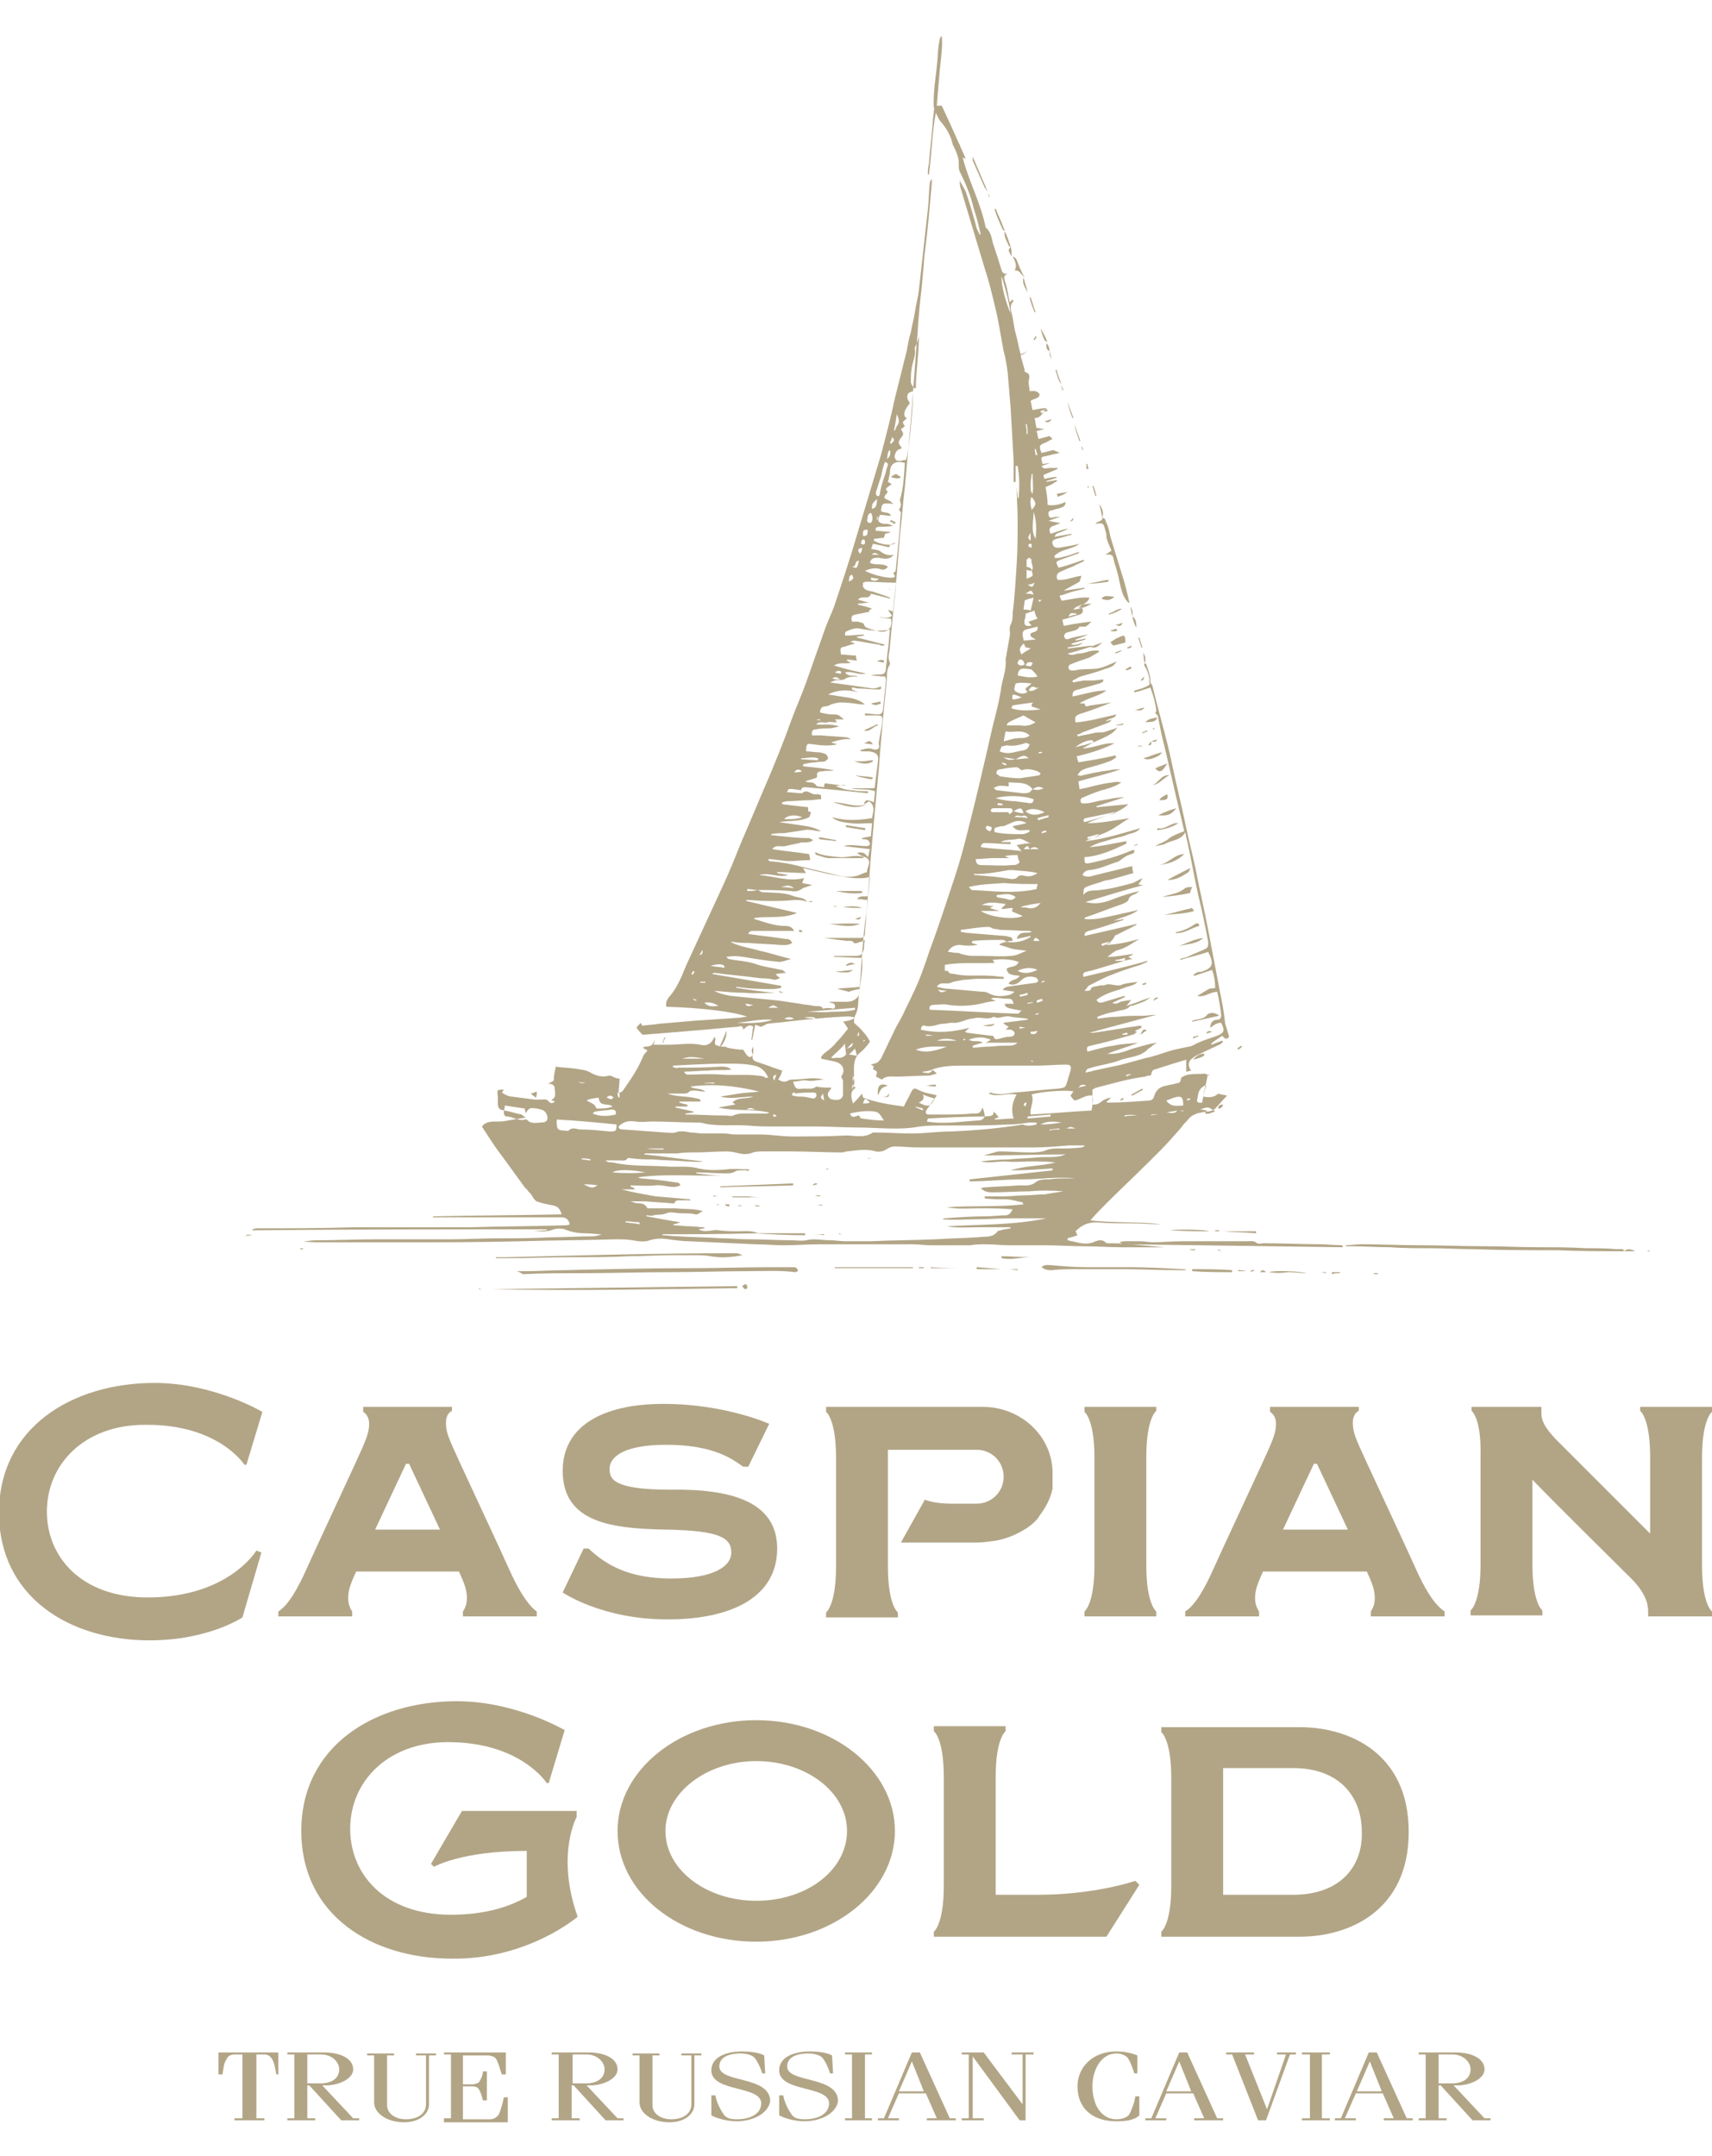 <?xml version="1.0" encoding="UTF-8"?> <!-- Generator: Adobe Illustrator 25.4.1, SVG Export Plug-In . SVG Version: 6.00 Build 0) --> <svg xmlns="http://www.w3.org/2000/svg" xmlns:xlink="http://www.w3.org/1999/xlink" id="Слой_1" x="0px" y="0px" viewBox="0 0 171.6 216.1" style="enable-background:new 0 0 171.6 216.1;" xml:space="preserve"> <style type="text/css"> .st0{fill:#B2A586;} </style> <g> <path class="st0" d="M75.5,105.7c-0.2,0.3,0,0.6,0.3,0.7c0.6,0.2,1.2,0.4,1.7,0.6c0.3,0.1,0.6,0.2,0.9,0.3 c-0.1,0.4-0.2,0.6-0.4,0.9c0.4,0.2,0.6,0.3,1,0.1c0.1-0.1,0.3-0.1,0.4-0.1c1.1,0,2.1-0.3,3.2,0c-0.6,0-1.1,0.2-1.7,0.1 c-0.4-0.1-0.9,0.1-1.4,0.1c0.2,0.7,0.3,0.8,1,0.7c0.5,0,1,0.1,1.3-0.2c0.5,0.1,1,0.1,1.5,0.1c0,0.1,0,0.1,0,0.1 c-0.2,0.3-0.5,0.5-0.2,0.9c0.1,0.2,0.7,0.3,1,0.2c0.3-0.1,0.4-0.3,0.4-0.6c0-0.4,0-0.8,0-1.2c0-0.2-0.1-0.3-0.2-0.5 c0.5-0.6,0.2-1.3-0.6-1.5c-0.5-0.1-0.9-0.2-1.4-0.3c0-0.3,0.2-0.4,0.4-0.6c0.4-0.3,0.8-0.6,1.1-1c0.4-0.4,0.8-0.9,1.2-1.4 c-0.2-0.3-0.3-0.5-0.5-0.7c0.4-0.1,0.8-0.1,1.2-0.4c-0.5-0.2-1-0.1-1.4-0.1c-1.8,0.1-3.7,0.3-5.5,0.5c-0.6,0.1-1.2,0.1-1.8,0.2 c-0.2,0-0.4,0.2-0.7,0.3c-0.1,0-0.3-0.1-0.6-0.2c-0.1,0.5-0.2,1-0.3,1.5c0,0-0.1,0-0.1,0c0.1-0.4,0.1-0.9,0.2-1.3 c-0.4-0.3-0.7,0-1,0.3c0-0.4-0.3-0.4-0.5-0.3c-1.5,0.1-3.1,0.3-4.6,0.4c-1.2,0.1-2.4,0.2-3.6,0.3c-0.4,0-0.9,0.1-1.4,0.1 c-0.2-0.2-0.4-0.4-0.6-0.7c0.1-0.2,0.3-0.3,0.4-0.5c0.1,0.2,0.2,0.3,0.2,0.3c0.6-0.1,1.2-0.1,1.7-0.2c1.2-0.1,2.3-0.2,3.5-0.3 c1.5-0.1,3-0.2,4.5-0.3c0.2,0,0.5-0.1,0.8-0.1c-1.3-0.5-4.6-0.9-8.1-1c-0.1-0.3,0-0.6,0.2-0.9c0.9-1,1.3-2.1,1.8-3.3 c1.2-2.6,2.4-5.2,3.6-7.8c0.7-1.5,1.3-3,1.9-4.5c1-2.3,1.9-4.5,2.9-6.8c0.7-1.7,1.4-3.4,2-5.1c0.5-1.4,1.1-2.7,1.6-4.1 c0.6-1.7,1.2-3.4,1.8-5.1c0.3-0.9,0.7-1.7,1-2.5c0.8-2.4,1.6-4.8,2.3-7.2c0.8-2.7,1.6-5.3,2.4-8c0.5-1.9,1-3.8,1.4-5.7 c0.2-0.8,0.4-1.6,0.6-2.4c0.2-0.8,0.4-1.6,0.6-2.4c0.1-0.6,0.2-1.2,0.4-1.8c0.1-0.7,0.3-1.3,0.4-2c0.1-0.7,0.3-1.4,0.4-2.2 c0.3-2.7,0.6-5.4,0.9-8.1c0.1-0.9,0.1-1.8,0.2-2.7c0-0.1,0.1-0.2,0.2-0.4c0,0.1,0,0.3,0,0.4c-0.2,2.3-0.4,4.7-0.7,7 c-0.1,0.7-0.1,1.4-0.2,2.2c-0.1,1.4-0.3,2.7-0.4,4.1c-0.1,0.9-0.1,1.8-0.2,2.6c-0.2,2.6-0.4,5.2-0.6,7.9c-0.2,2.2-0.4,4.5-0.6,6.7 c-0.2,1.6-0.3,3.2-0.5,4.9c-0.1,1.2-0.2,2.4-0.3,3.7c-0.2,2.5-0.5,5-0.7,7.4c0,0.5-0.3,1.1,0,1.6c0,0,0,0.1,0,0.2 c-0.3,0.4-0.3,0.9-0.3,1.4c-0.3,3-0.6,6-0.8,8.9c-0.4,4.3-0.8,8.5-1.1,12.8c-0.1,1.6-0.4,3.2-0.5,4.9c-0.2,1.7-0.2,3.3-0.4,5 c-0.1,0.7,0,1.5-0.4,2.2c-0.1,0.2-0.1,0.5-0.1,0.7c0.3,0.3,0.7,0.6,0.9,0.9c0.3,0.3,0.5,0.6,0.7,1c-0.3,0.4-0.6,0.8-1,1.1 c-0.7,0.6-0.6,1.4-0.6,2.2c0,0.2,0,0.4-0.1,0.6c-0.1,0.3-0.1,0.6,0.3,0.7c-0.5,0.3-0.6,0.7-0.3,1.6c0.3-0.3,0.6-0.6,0.9-1 c0,0.1,0.1,0.3,0.1,0.4c1.3,0.5,2.7,0.7,4.1,0.9c0.2-0.5,0.5-0.9,0.7-1.4c0.3-0.5,0.3-0.5,0.9-0.2c0.4,0.2,0.9,0.3,1.4,0.4 c0.1,0,0.3,0.1,0.3,0.1c-0.4,0.5-0.7,1-1,1.4c-0.2,0.3-0.1,0.5,0.2,0.5c0.4,0,0.8,0,1.2,0c1.1,0,2.1,0,3.2-0.1c0.7,0,0.7,0,1-0.6 c0.1,0.3,0.2,0.6,0.2,0.9c0.4-0.1,0.9,0.1,0.9-0.5c0.2,0.2,0.4,0.4,0.5,0.6c-0.1,0-0.3,0.1-0.4,0.1l0,0.1c0.6,0,1.2-0.1,1.9-0.1 c-0.3-0.9-0.1-1.7,0.3-2.4c-0.9-0.2-1.9,0.3-2.8-0.1c0.1-0.1,0.2-0.1,0.2-0.1c0.8,0.3,1.6,0.1,2.3,0c1.5-0.1,3-0.3,4.5-0.4 c0.7-0.1,0.7-0.1,0.9-0.8c0.1-0.3,0.2-0.7,0.3-1c0.1-0.5,0-0.6-0.5-0.6c-1,0-1.9,0.1-2.9,0.1c-0.4,0-0.8,0-1.1,0c-2,0-4.1,0-6.1,0 c-1.1,0-2.2,0-3.3,0.4c0.2,0.1,0.3,0.2,0.5,0.4c-0.4,0.1-0.6,0.2-0.9,0.2c-1.1,0-2.2,0.1-3.2,0.1c-0.5,0-1-0.1-1.4,0.3 c-0.2-0.1-0.4-0.2-0.6-0.3c0-0.1,0.1-0.3,0.1-0.4c0-0.3-0.6-0.2-0.3-0.6c-0.1-0.1-0.2-0.1-0.3-0.2c0.2-0.1,0.5-0.1,0.6-0.2 c0.2-0.1,0.3-0.3,0.4-0.4c0.4-0.8,0.8-1.7,1.2-2.5c0.3-0.7,0.7-1.3,1-1.9c0.3-0.7,0.7-1.4,1-2.1c0.7-1.4,1.2-2.9,1.7-4.4 c0.9-2.4,1.7-4.9,2.5-7.3c0.5-1.5,0.9-3,1.3-4.6c0.9-3.5,1.7-7,2.5-10.5c0.3-1.2,0.6-2.3,0.8-3.5c0.1-1.1,0.6-2.1,0.5-3.2 c0-0.2,0.1-0.4,0.1-0.6c0.1-0.6,0.2-1.1,0.3-1.7c0.1-0.4-0.1-0.8,0.1-1.2c0.2-0.4,0.2-0.7,0.2-1.1c0.2-1.6,0.3-3.3,0.4-4.9 c0.1-1.5,0.1-3,0.1-4.5c0-1.1-0.1-2.3-0.1-3.4c0,0.4,0.1,0.8,0.1,1.2c0,0,0.1,0,0.1,0c0.1-1.1,0.1-2.1-0.1-3.2c-0.1,0-0.1,0-0.2,0 c0,0.5,0,1.1,0,1.6c-0.1,0-0.1,0-0.2,0c0-0.7,0-1.4,0-2.1c-0.1-1.8-0.2-3.5-0.3-5.3c-0.1-1.2-0.2-2.4-0.3-3.6 c-0.1-0.7-0.2-1.4-0.4-2.1c-0.3-1.5-0.5-3.1-0.9-4.6c-0.3-1.3-0.6-2.5-1-3.7c-0.8-2.7-1.6-5.3-2.4-8c-0.1-0.3-0.1-0.5-0.1-0.8l0,0 c0.2,0.4,0.4,0.7,0.6,1.1c0.4,1.2,0.8,2.5,1.1,3.7c0.1,0.2,0.2,0.4,0.3,0.6c0,0,0.1,0,0.1,0c-0.2-0.9-0.4-1.7-0.7-2.6 c-0.3-1.3-0.8-2.5-1.4-3.7c-0.1-0.2-0.1-0.4-0.1-0.7c0-0.3,0-0.5-0.1-0.8c-0.1-0.4-0.3-0.8-0.5-1.2l0,0c-0.2-0.9-0.6-1.6-1.2-2.3 c-0.2-0.2-0.3-0.5-0.5-0.9c-0.4,2.1-0.4,4.2-0.7,6.2c0,0-0.1,0-0.1,0c0-0.3,0-0.7,0.1-1c0.1-1.4,0.3-2.9,0.4-4.3 c0-0.4,0.1-0.7,0.1-1.1c0-0.1,0.1-0.2,0-0.3c-0.1-1.8,0.3-3.5,0.4-5.3c0-0.5,0.1-1.1,0.2-1.6c0-0.1,0.1-0.2,0.2-0.3 c0.1,1.2-0.1,2.3-0.2,3.4c-0.1,1.2-0.2,2.3-0.3,3.6c0.2,0,0.4,0,0.5,0c0.8,1.7,1.6,3.5,2.4,5.3l0,0c-0.1,0-0.2-0.1-0.3-0.1 c0.6,2.4,1.8,4.5,2.3,7c0.4,0.3,0.6,0.9,0.7,1.5c0.3,0.9,0.6,1.8,0.9,2.8c0.1,0.3,0.3,0.4,0.6,0.3l0,0c-0.3,0.2-0.4,0.3-0.3,0.7 c0.2,0.5,0.3,1.1,0.4,1.7c0,0.1,0.1,0.3,0.1,0.5c0.1-0.1,0.2-0.2,0.3-0.3c0,0.1,0.1,0.2,0.1,0.2c-0.4,0.3-0.3,0.8-0.2,1.2 c0.2,0.7,0.2,1.3,0.4,2c0.2,0.7,0.3,1.4,0.5,2.1c0.3-0.1,0.5-0.2,0.7-0.3l0,0c-0.1,0.1-0.2,0.1-0.3,0.2c-0.1,0.1-0.2,0.1-0.4,0.2 c0.1,0.5,0.3,1,0.4,1.5c0,0.1,0,0.2,0.1,0.2c0.6,0.2,0.3,0.7,0.3,1c0,0.3,0.1,0.6,0.1,0.9c0.4,0,0.7-0.1,1,0.3 c0,0.5-0.6,0.4-0.9,0.7c0.1,0.3,0.1,0.6,0.2,0.9c0.5-0.1,1-0.2,1.4-0.2c-0.4,0.4-0.5,1-1.2,1c0.1,0.4,0.1,0.7,0.2,1 c0.3,0,0.5,0.1,0.8,0.1c-0.3,0.1-0.5,0.1-0.8,0.2c0.1,0.3,0.1,0.5,0.2,0.8c0.4-0.1,0.7-0.2,1.1-0.3c0.1,0.1,0.2,0.2,0.3,0.3 c-0.3,0.1-0.5,0.3-0.8,0.4c-0.5,0.2-0.6,0.3-0.3,1c0.4-0.1,0.8-0.2,1.2-0.3c0.1,0.1,0.3,0.1,0.6,0.3c-0.5,0.1-0.9,0.2-1.3,0.3 c-0.6,0.1-0.6,0.1-0.4,0.8c0.2,0,0.5-0.1,0.7-0.1c0,0,0,0,0,0c-0.2,0.1-0.5,0.2-0.8,0.3c0.2,0.4,0.5,0.2,0.8,0.2c0.3,0,0.6,0,0.8,0 c0,0,0,0.1,0,0.1c-0.5,0.2-0.9,0.4-1.4,0.6c0,0.1,0,0.2,0.1,0.4c0.4-0.1,0.8-0.2,1.2-0.2c0,0,0,0.1,0,0.1c-0.3,0.1-0.7,0.2-1,0.3 c0,0,0,0.1,0,0.1c0.3-0.1,0.7-0.1,1-0.2c0,0,0,0.1,0.1,0.1c-0.2,0.1-0.4,0.2-0.5,0.3c-0.2,0.1-0.4,0.2-0.7,0.3 c0.1,0.6,0.2,1.1,0.2,1.8c0.6,0.1,1.2,0,1.8-0.3c0,0.4-0.2,0.5-0.5,0.6c-0.2,0.1-0.5,0.1-0.7,0.2c-0.2,0.1-0.6,0-0.5,0.5 c0.1,0.5,0.5,0.2,0.7,0.2c0.2,0,0.3,0,0.5,0c-0.4,0.1-0.7,0.2-1.2,0.4c0.5,0.1,0.9,0.2,1.2,0.2l0,0c-0.2,0.1-0.4,0.2-0.7,0.3 c-0.4,0.1-0.5,0.4-0.3,0.8c0.3-0.1,0.6-0.2,0.9-0.3c0.3-0.1,0.6-0.2,0.9-0.2c-0.2,0.1-0.5,0.2-0.7,0.3c-0.2,0.1-0.6,0.1-0.7,0.5 c0.6-0.1,1.1-0.2,1.7-0.3c0,0,0,0.1,0,0.1c-0.5,0.1-1,0.3-1.5,0.4c-0.3,0.1-0.5,0.2-0.4,0.5c0.1,0.3,0.2,0.4,0.6,0.4 c0.6-0.1,1.3-0.2,2.1-0.4c-0.8,0.6-1.8,0.5-2.5,1.2c0,0,0,0.1,0,0.2c0.4,0.1,0.8-0.1,1.3-0.2c0.4-0.1,0.8-0.3,1.2-0.4 c-0.1,0.1-0.1,0.2-0.2,0.2c-0.6,0.2-1.1,0.4-1.7,0.6c-0.5,0.2-0.5,0.2-0.2,0.8c0.8-0.2,1.7-0.5,2.5-0.8c0,0,0,0.1,0.1,0.1 c-0.3,0.2-0.7,0.3-1,0.5c-0.5,0.2-1,0.4-1.4,0.6c-0.3,0.1-0.5,0.4-0.3,0.8c0.8,0.1,1.6-0.3,2.4-0.4c-0.1,0.2-0.1,0.4-0.2,0.6l0,0 c-0.5,0.3-1.1,0.6-1.6,0.9c0.7-0.1,1.4-0.2,2.1-0.3c0,0,0,0.1,0,0.1c-0.4,0.1-0.8,0.2-1.2,0.3c-0.4,0.1-0.8,0.3-1.3,0.4 c0.1,0.2,0.1,0.3,0.2,0.5c0.9-0.1,1.8-0.4,2.8-0.3c-0.2,0.6-0.7,0.6-1.1,1c0.1,0,0.3,0,0.4,0.1c0.1,0.3,0,0.5-0.3,0.6 c-0.3,0.1-0.7,0.2-1,0.3c-0.2,0.1-0.4,0.1-0.7,0.2c0,0.2,0.1,0.4,0.1,0.6c0.1,0,0.2,0,0.2,0c0.9-0.2,1.7-0.3,2.6-0.4 c-0.2,0.2-0.4,0.4-0.6,0.5c-0.1,0-0.2,0-0.3,0c-0.1,0-0.3,0-0.3,0c-0.2,0.4-0.6,0.4-0.9,0.5c-0.1,0-0.3,0.1-0.4,0.1 c-0.2,0.1-0.3,0.3-0.2,0.5c0.1,0.2,0.3,0.2,0.5,0.1c0.6-0.2,1.3-0.3,1.9-0.4l-1.3,0.5l0,0.1l1-0.2c0,0,0,0.1,0,0.1l-1.4,0.4 c0,0,0,0.1,0,0.1c0.4,0.1,0.8-0.1,1.2-0.2l0,0c-0.2,0.1-0.4,0.3-0.6,0.3c-0.3,0.1-0.7,0.1-1,0.2l0,0.1c0.8-0.1,1.6-0.2,2.4-0.3 c0,0,0,0,0,0.1c-0.7,0.2-1.5,0.5-2.4,0.7c0.5,0.3,0.8,0,1.1,0c0.3,0,0.7-0.1,1-0.2c0.3-0.1,0.6-0.1,1-0.1c0,0,0,0.1,0.1,0.1 c-0.3,0.2-0.7,0.4-1,0.6c-0.6,0.2-1.2,0.4-1.7,0.6c-0.2,0.1-0.4,0.1-0.4,0.4c0,0.3,0.3,0.3,0.5,0.3c0,0,0,0,0.1,0 c0.7-0.2,1.5-0.1,2.3-0.2c0.6-0.1,1.2-0.4,1.9-0.7c-0.3,0.6-0.8,0.6-1.3,0.8c-0.8,0.3-1.6,0.5-2.3,0.7c-0.3,0.1-0.5,0.3-0.8,0.4 c0,0.1,0,0.1,0.1,0.2c0.3-0.1,0.6-0.1,1-0.2c0.3,0,0.6,0,0.9,0c0.4,0,0.7-0.1,1.1-0.1c0,0.3-0.2,0.3-0.4,0.4 c-0.7,0.2-1.4,0.4-2.1,0.6c-0.5,0.1-0.6,0.2-0.6,0.7c1.1-0.2,2.2-0.6,3.4-0.6c-0.8,0.6-1.8,0.7-2.7,1.3c0.2,0,0.5,0,0.5,0 c0.1,0.5,0.4,0.2,0.6,0.2c0.7-0.1,1.4-0.2,2.1-0.3c-1,0.4-2,0.8-3,1.1c-0.6,0.2-0.7,0.3-0.6,0.9c1.4-0.1,2.7-0.5,4.1-0.8 c-0.2,0.5-0.7,0.3-1.1,0.7c0.3-0.1,0.5-0.1,0.6-0.2l0,0c-0.1,0.3-0.3,0.3-0.5,0.4c-0.8,0.3-1.6,0.6-2.4,0.9 c-0.2,0.1-0.3,0.2-0.5,0.2c0,0.1,0,0.1,0,0.2c0.5-0.1,1-0.2,1.5-0.3c0.3-0.1,0.6-0.1,0.9-0.1c0.4,0,0.7-0.2,1.1-0.3 c0.1,0,0.3-0.1,0.5-0.2c-0.4,0.6-0.8,0.8-2.4,1.5c0-0.1-0.1-0.2-0.1-0.2c-0.4-0.1-1.3,0.3-1.7,0.7c0.3-0.1,0.6-0.2,0.8-0.2 c0.3-0.1,0.6-0.2,1-0.3c-0.4,0.2-0.7,0.4-1.1,0.6c1.1,0,2.1-0.6,3.2-0.5c-1.2,0.6-2.5,1-3.8,1.3c0.1,0.2,0.1,0.4,0.2,0.6 c1.2-0.2,2.5-0.4,3.7-0.7c0,0.1,0,0.1,0.1,0.2c-0.2,0.1-0.4,0.3-0.7,0.4c-0.8,0.3-1.6,0.5-2.3,0.7c-0.5,0.2-0.6,0.2-0.9,0.7 c0.2,0,0.3,0.1,0.5,0c0.9-0.2,1.8-0.4,2.7-0.5c0.4-0.1,0.8-0.1,1.1-0.1c-1.4,0.5-2.8,0.8-4.2,1.2c0,0.3,0.1,0.5,0.1,0.8 c0.3-0.1,0.6-0.1,0.9-0.2c0.8-0.2,1.6-0.4,2.5-0.5c0.3-0.1,0.6,0,0.8,0c-0.4,0.3-0.9,0.5-1.6,0.7c-0.8,0.2-1.5,0.5-2.2,0.8 c-0.3,0.1-0.4,0.3-0.2,0.6c0.7,0.1,1.4-0.2,2.1-0.3c0.7-0.1,1.4-0.3,2.2-0.3c-0.9,0.3-1.9,0.6-2.8,0.9c0,0,0,0,0,0.1 c1-0.1,2.1-0.2,3.2-0.3c-1.2,1.1-2.8,1.2-4.1,1.9c1.4,0,2.8-0.3,4.2-0.5c-0.7,0.4-1.3,0.9-2.1,1.3c-0.8,0.4-1.6,0.6-2.3,1 c1.9-0.2,3.7-0.8,5.5-1.3c-0.3,0.4-0.8,0.5-1.2,0.6c-0.4,0.2-0.9,0.3-1.3,0.4c-0.5,0.1-0.9,0.3-1.4,0.4c-0.4,0.1-0.8,0.3-1.2,0.5 c1.3-0.1,2.5-0.4,3.7-0.6c0,0.1,0,0.3-0.1,0.3c-1.3,0.6-2.6,1.2-4.1,1.3c0,0.6,0,0.7,0.5,0.6c1.5-0.3,2.9-0.7,4.3-1.3 c0,0,0.1,0,0.2,0c0,0.1,0,0.3-0.1,0.3c-0.1,0.1-0.3,0.1-0.5,0.2c-0.3,0.1-0.5,0.3-0.8,0.5c-0.1,0.1-0.3,0.2-0.4,0.2 c-0.9,0.3-1.7,0.7-2.7,0.8c-0.3,0-0.6,0.2-0.7,0.5c0.5,0.3,0.9,0.1,1.3,0c1.2-0.3,2.5-0.6,3.7-0.9c0,0.2,0,0.4,0.1,0.7 c-0.7,0.2-1.4,0.4-2.1,0.6c-0.3,0.1-0.6,0.1-0.9,0.2c-0.5,0.2-1,0.3-1.5,0.5c-0.5,0.2-0.5,0.2-0.5,0.9c0.4-0.6,1.1-0.4,1.6-0.5 c1.1-0.1,2.2-0.4,3.3-0.7c0.3-0.1,0.6-0.3,1-0.5c-0.1,0.2-0.2,0.4-0.4,0.6c0.2,0.1,0.3,0.1,0.5,0.1c-1.9,0.5-3.8,1.1-5.8,1.7 c0.8,0.2,1.6,0.2,2.8-0.3c0.8-0.3,1.7-0.6,2.6-0.8c-0.1,0.1-0.3,0.2-0.4,0.3c-0.3,0.1-0.6,0.2-0.7,0.6c-0.1,0.2-0.4,0.3-0.6,0.4 c-1.2,0.4-2.4,0.9-3.6,1.3c-0.1,0-0.2,0.1-0.2,0.2c0.9,0.1,1.8-0.1,2.7-0.3c0.9-0.2,1.8-0.4,2.7-0.6c-0.8,0.6-1.7,0.7-2.5,1.1 c0.3-0.1,0.7-0.1,1-0.2l0,0.1c-1.2,0.4-2.3,0.8-3.5,1.1c-0.2,0.1-0.4,0.1-0.4,0.5c1.8-0.4,3.5-0.8,5.2-1.2c0,0,0,0,0,0.1 c-0.3,0.1-0.5,0.3-0.8,0.4c-0.4,0.2-0.8,0.4-1.2,0.6c-0.1,0-0.2,0.1-0.2,0.2c-0.1,0.2-0.3,0.4-0.4,0.5c-0.2,0.1-0.4,0.2-0.6,0.3 c1.2,0,2.4-0.3,3.5-0.6c-0.7,0.4-1.3,0.9-2.1,1.1c-0.4,0.1-0.7,0.4-1.1,0.7c0.9,0,1.7-0.2,2.6-0.3c-0.1,0.1-0.3,0.2-0.5,0.3 c0.1,0.1,0.2,0.1,0.4,0.2c-0.4,0.1-0.6,0.1-0.8,0.2c0-0.1,0.1-0.2,0.1-0.3c-0.4,0.1-0.7,0.2-1,0.2c0,0,0,0,0,0.1c0.3,0,0.6,0,0.9,0 c-1.1,0.3-2.3,0.7-3.4,1c-0.2,0-0.3,0.1-0.5,0.1c-0.2,0.1-0.3,0.2-0.2,0.5c2.1-0.5,4.3-1,6.4-1.6c0,0,0,0.1,0,0.1 c-0.2,0.1-0.5,0.2-0.7,0.3c-1,0.3-1.9,0.6-2.9,1c-0.8,0.3-1.5,0.7-2.3,1.1c-0.1,0.1-0.2,0.3-0.4,0.5c0.3,0,0.6,0,0.6-0.1 c0.1-0.4,0.5-0.3,0.8-0.4c0.2-0.1,0.5,0,0.7-0.1c0.5-0.2,1.1,0.2,1.6,0c0.5-0.2,1-0.2,1.6-0.3c-0.3,0.4-0.9,0.4-1.3,0.6 c-0.5,0.2-1,0.3-1.5,0.5c-0.5,0.2-0.9,0.4-1.3,0.7c0.2,0.4,0.5,0.3,0.8,0.2c0.7-0.2,1.3-0.4,2-0.6c0,0,0,0.1,0.1,0.1 c-0.4,0.2-0.9,0.4-1.3,0.6c0.3,0.2,0.6,0,0.8-0.1c0.3-0.1,0.6-0.1,1.1-0.2c-0.2,0.2-0.3,0.4-0.5,0.6c0.7-0.2,1.2-0.4,1.7-0.6 c0.3-0.1,0.6-0.2,0.8-0.3l0,0c-0.2,0.1-0.4,0.3-0.6,0.4c-0.4,0.2-0.8,0.3-1.3,0.5c-0.1,0-0.2,0-0.2,0c-0.4,0.5-1,0.4-1.6,0.6 c-0.6,0.1-1.2,0.3-1.7,0.5l0,0.2c0.7-0.1,1.3-0.2,2-0.2c0.8-0.1,1.7-0.1,2.5-0.1c0.5,0,0.9-0.1,1.4-0.1c-2.2,0.6-4.5,1.2-6.7,1.8 c0.1,0,0.3,0,0.4,0c1.5-0.2,3.1-0.5,4.6-0.7c0.1,0,0.1,0,0.2,0c0,0,0,0,0,0.1c0,0,0,0,0,0.1c0,0,0,0,0,0c-0.2,0.1-0.4,0.2-0.6,0.3 c0,0,0,0.1,0,0.1c0.1,0,0.2,0,0.2,0c-0.2,0.1-0.3,0.3-0.5,0.3c-1.4,0.4-2.8,0.8-4.2,1.1c-0.4,0.1-0.4,0.2-0.3,0.6 c0.8-0.2,1.7-0.5,2.6-0.6c0.8-0.2,1.7-0.2,2.5-0.3c-1,0.4-2.1,0.7-3.1,1.1c0.9,0.1,1.7-0.2,2.5-0.5c0.8-0.2,1.6-0.5,2.5-0.6 c-0.2,0.1-0.4,0.2-0.6,0.4c-0.1,0.1-0.2,0.1-0.3,0.2c-0.7,0.8-1.8,0.8-2.7,1.1c-1,0.4-2,0.5-3,0.8c-0.2,0.1-0.5,0-0.6,0.5 c0.3-0.1,0.6-0.1,0.8-0.2c0.9-0.2,1.9-0.4,2.8-0.6c0.7-0.2,1.5-0.4,2.2-0.6c0.3-0.1,0.5-0.1,0.8-0.2c0.8-0.2,1.5-0.5,2.3-0.7 c0.5-0.1,0.9-0.2,1.4-0.3c0.2,0,0.4-0.1,0.6-0.2c0.7-0.4,1.5-0.6,2.3-0.9c0.7-0.3,0.8-0.5,0.4-1.3c-0.5,0-0.8,0.3-1.1,0.5l0,0 c0-0.4,0.2-0.8,0.7-0.8c0.3,0,0.4-0.2,0.4-0.5c-0.1-0.8-0.2-1.5-0.4-2.3c-0.7,0-1.3,0.6-2,0.4c0.4-0.2,0.8-0.5,1.2-0.7 c0.2-0.1,0.4,0,0.6-0.1c0-0.6-0.1-1.2-0.3-1.8c-0.6,0.2-1.2,0.4-1.8,0.6c0,0,0-0.1-0.1-0.1c0.1-0.1,0.2-0.1,0.3-0.2 c0.1-0.1,0.3-0.1,0.5-0.1c1.2-0.4,1.3-0.8,0.7-2c-0.9,0.3-1.8,0.5-2.8,0.8c0,0,0-0.1,0-0.1c0.2-0.1,0.5-0.1,0.7-0.2 c0.6-0.3,1.2-0.5,1.8-0.8c0.3-0.1,0.3-0.4,0.3-0.7c-0.3-1.6-0.6-3.1-1-4.7c-0.4-1.8-0.7-3.6-1.1-5.4c-0.1-0.3-0.1-0.5-0.2-0.9 c-0.4,0.8-1.3,0.8-1.9,1.1c-0.3,0.2-0.7,0.2-1.1,0.3c0.4-0.3,1-0.4,1.4-0.8c0.4-0.3,1-0.5,1.5-0.7c-0.1-0.4-0.2-0.9-0.3-1.3 c-0.7-2.8-1.3-5.7-2-8.5c-0.1-0.5-0.2-1-0.3-1.5c0-0.2-0.1-0.4-0.3-0.5l0,0c0-0.1,0.1-0.2,0.1-0.3c-0.1-0.8-0.3-1.5-0.6-2.3 c-0.3,0.1-0.6,0.2-0.9,0.3c-0.2,0.1-0.5,0.1-0.7,0.2c0-0.1,0-0.1,0-0.2c0.4-0.1,0.8-0.2,1.2-0.4c0.4-0.2,0.4-0.2,0.2-0.7h0 c0.1,0.2,0.3,0.4,0.4,0.6c0.3,1.2,0.6,2.4,0.9,3.5c0.4,1.5,0.8,3,1.1,4.5c0.4,1.9,0.9,3.9,1.3,5.8c0.3,1.5,0.7,3,1,4.4 c0.4,2.1,0.9,4.2,1.3,6.3c0.4,2.1,0.8,4.2,1.2,6.3c0.2,1,0.4,2,0.5,3.1c0,0.1,0.1,0.2,0.1,0.3c0.1,0.3,0.2,0.7,0.3,1 c-0.3,0.4-0.5,0.1-0.7-0.1c-0.4,0.3-0.8,0.5-1.1,0.8c0,0,0,0.1,0,0.1c0.4-0.1,0.7-0.3,1.1-0.4l0.1,0.1c-0.1,0.1-0.3,0.3-0.4,0.3 c-0.6,0.3-1.3,0.6-1.9,0.9c-0.2,0.1-0.5,0.2-0.7,0.4c-0.5,0.3-0.6,0.8-0.2,1.3c-0.2,0-0.3,0.1-0.5,0.1c0-0.2,0-0.4,0-0.6 c0-0.2,0-0.3,0-0.6c-1,0.3-2,0.6-2.9,0.9c-0.3,0.1-0.6,0.1-0.6,0.6c0,0-0.1,0.1-0.2,0.1c-0.1,0-0.3,0-0.4,0.1 c-1.7,0.2-3.3,0.7-4.9,1.1c-0.1,0-0.2,0.1-0.4,0.2c0,0.5,0,1,0,1.5c0.2,0,0.4,0,0.6-0.1c0.2-0.1,0.4-0.3,0.6-0.4 c0.2-0.1,0.5-0.2,0.7-0.2c-0.2,0.1-0.3,0.3-0.5,0.4c0,0,0.1,0.1,0.1,0.1c1.4,0,2.7-0.1,4.1-0.2c0.3,0,0.5-0.1,0.6-0.5 c0.2-0.6,0.6-0.9,1.2-1c0.3-0.1,0.6-0.1,0.9-0.2c0.5-0.1,0.5-0.1,0.6-0.6c0.7-0.5,1.5-0.3,2.3-0.4c0.2,0,0.4,0.1,0.3,0.4 c-0.1,0.6-0.3,1.2-0.4,1.9c0.6,0.1,1.1,0.1,1.5-0.3c0.3,0.1,0.5,0.1,0.9,0.2c-0.5,0.5-0.9,1-1.3,1.4c-0.2,0.1-0.5,0.2-0.7,0.2 c-0.8,0.1-1.5,0.2-2,0.9c-0.2,0.2-0.4,0.4-0.6,0.7c-0.7,0.8-1.4,1.6-2.2,2.4c-0.3,0.3-0.7,0.7-1,1c-1.4,1.4-2.8,2.7-4.2,4.1 c-0.6,0.6-1.1,1.1-1.7,1.8c2.4,0.3,4.8,0.1,7.1,0.4c-1.1,0-2.1-0.1-3.2-0.1c-1.1,0-2.2,0-3.3-0.1c-0.9,0-1.5,0.3-2.1,0.9 c0.1,0.1,0.1,0.3,0.2,0.4c-0.3,0.1-0.6,0.2-1,0.3c0,0,0,0.1,0,0.2c0.2,0,0.3,0.1,0.5,0.1c0.8,0.2,1.5,0.4,2.3,0 c0.3-0.1,0.7-0.2,1,0.1c0.1,0.1,0.2,0.1,0.2,0.1c0.8,0,1.6,0,2.4,0.1c1.1,0.1,2.2,0.2,3.3,0.3c-1.4,0-2.8,0-4.2,0 c-1.3,0-2.5-0.1-3.8-0.1c-1.3,0-2.6-0.1-3.9-0.1c-1.2,0-2.4,0-3.6,0c-0.8,0-1.6-0.1-2.4-0.1c-0.5,0-1,0-1.6,0.1c-1.3,0-2.6,0-3.9,0 c-0.6,0-1.2-0.1-1.8-0.1c-3.1,0-6.3,0-9.4,0c-1.2,0-2.3,0.1-3.5,0.1c-1,0-1.9-0.1-2.9-0.1c-2.2-0.1-4.3-0.2-6.5-0.3 c-0.7,0-1.5-0.1-2.2-0.2c-0.6-0.1-1.2-0.1-1.9,0.1c-0.5,0.2-1.1,0.1-1.7,0c-0.5-0.1-1.1-0.1-1.7-0.1c-3.2,0.1-6.4,0.1-9.6,0.2 c-4,0.1-8.1,0.1-12.1,0.1c-2.6,0-5.2,0-7.8,0c-0.6,0-1.2,0-1.8-0.1c0.4,0,0.8-0.1,1.2-0.1c2.1,0,4.3-0.1,6.4-0.1c2.4,0,4.8,0,7.3,0 c1.5,0,3-0.1,4.6-0.1c1.8,0,3.5,0,5.3-0.1c1.4,0,2.8-0.1,4.2-0.1c0.3,0,0.6-0.1,0.9-0.2c-0.5,0-1-0.1-1.6-0.1 c-0.7,0-1.4-0.1-2.1-0.4c-0.3-0.1-0.8-0.1-1.1,0c-0.7,0.3-1.4,0.2-2.1,0.2c0.5,0,0.9-0.1,1.4-0.1c0,0,0-0.1,0-0.1 c-9.8,0-19.7,0-29.5,0.1c0,0,0-0.1,0-0.1c0.1,0,0.3-0.1,0.4-0.1c3.2,0,6.4,0,9.6-0.1c2.3,0,4.6,0,6.9,0c1.2,0,2.3,0,3.5,0 c0.4,0,0.8,0,1.2,0c3.2-0.1,6.4-0.1,9.6-0.2c0.2,0,0.4,0,0.6-0.1c-0.1-0.5-0.4-0.7-0.8-0.7c-1,0-1.9,0-2.9,0c-2.7,0-5.3,0-8,0 c-0.7,0-1.4,0-2,0c0,0,0-0.1,0-0.1c4.3-0.1,8.5-0.1,12.9-0.2c-0.2-0.6-0.4-0.8-0.9-0.9c-0.5-0.1-1.1-0.2-1.6-0.4 c-0.2-0.1-0.4-0.4-0.5-0.6c-0.1-0.2-0.3-0.3-0.4-0.5c-0.1-0.1-0.2-0.2-0.3-0.3c-0.8-1.1-1.6-2.2-2.4-3.3c-0.7-0.9-1.3-1.9-1.9-2.8 c0.3-0.4,0.7-0.5,1.3-0.5c0.4,0,0.9,0,1.3-0.1c0.6-0.1,1.1-0.2,1.8-0.3c-0.2-0.1-0.3-0.2-0.4-0.3c-0.6-0.1-1.1-0.3-1.7-0.4 c-0.6-0.1-0.7-0.2-0.7-0.8c0-0.2,0-0.4,0-0.6c-0.1-0.7-0.1-0.7,0.6-0.7c-0.1,0.1-0.1,0.2-0.2,0.3c0.3,0.2,0.7,0.4,1,0.4 c0.8,0.1,1.5,0.2,2.3,0.3c0.2,0,0.4,0,0.6,0c0.3,0,0.6-0.1,0.8,0.2c0.2,0.2,0.4,0.2,0.6,0c-0.1-0.1-0.2-0.1-0.3-0.1 c0,0,0-0.1,0-0.1c0.5-0.2,0.3-0.7,0.3-1.1c0-0.3-0.2-0.5-0.7-0.5c0.3-0.1,0.4-0.2,0.6-0.3c0-0.5,0.1-0.9,0.2-1.4 c0.6,0.1,1.3,0.1,2,0.2c0.5,0.1,1,0.1,1.5,0.4c0.5,0.3,1.2,0.5,1.8,0.3c0.1,0,0.3,0,0.4,0.1c0.2,0.1,0.5,0.2,0.7,0.2 c0,0.5-0.1,0.9-0.1,1.5c0.3-0.2,0.4-0.2,0.5-0.4c0.7-1,1.4-2,1.9-3.2c0.1-0.3,0.3-0.5,0.5-0.7c-0.1-0.1-0.3-0.2-0.5-0.3 c0.1,0,0.2-0.1,0.2-0.1c0.5,0,0.9-0.1,1-0.7c0,0.2,0,0.3-0.1,0.5c0.5,0,1,0,1.5,0c1.1,0,2.1-0.2,3.2,0c0.7,0.2,1.2-0.2,1.4-0.8l0,0 c0,0.1,0.1,0.1,0.1,0.2c0,0.2-0.1,0.5,0,0.6c0.2,0.1,0.5,0.2,0.8,0.2c0.2,0,0.3,0,0.4,0.1c0.5,0.1,1.1,0.2,1.6,0.2 C75.1,106.3,75.3,105.9,75.5,105.7L75.5,105.7z M118,111.3c-0.4,0.1-0.7,0.1-1.1,0.2C117.3,111.5,117.7,111.7,118,111.3 c0.2,0,0.4,0,0.6,0.1c0,0,0-0.1,0-0.1C118.4,111.3,118.2,111.3,118,111.3 M103.2,85.1c0.3,0,0.6,0,0.9,0 C103.8,84.8,103.5,84.9,103.2,85.1c-0.2-0.4-0.2-0.4-0.6,0C102.8,85.1,103,85.1,103.2,85.1 M101.8,76.1c0.4,0,0.8-0.1,1.3-0.1 C102.7,75.6,102.5,75.7,101.8,76.1c-0.4-0.1-0.7-0.1-1.2-0.2C101.1,76.3,101.4,76.1,101.8,76.1 M103.4,57.2c0.3-0.4-0.1-0.7,0-1.1 c0,0-0.2-0.2-0.2-0.2c-0.1,0-0.2,0.1-0.3,0.2c0,0.2,0,0.5,0,0.7C103.2,56.9,103.4,56.9,103.4,57.2c-0.1,0-0.3,0-0.5-0.1 c0,0.3,0,0.6,0,0.9c0.3-0.1,0.5-0.2,0.6-0.3C103.5,57.6,103.5,57.4,103.4,57.2 M103.5,79.1c-0.6-0.8-1.5-0.6-2.4-0.7 c0,0.2,0,0.3,0,0.4c-0.5,0-1-0.2-1.5,0.2c0.2,0.1,0.2,0.2,0.3,0.2c0.9,0.1,1.8,0.2,2.6,0.3c0.2,0,0.5,0,0.7-0.1 C103.3,79.3,103.4,79.2,103.5,79.1c0.4,0.1,0.7,0.1,1.1-0.1C104.1,78.8,104,78.8,103.5,79.1 M100.9,94.4c0.9,0.1,1.6,0,2.4-0.5 c0,0,0-0.1,0-0.1c-0.4,0.1-0.9,0.2-1.4,0.3c0.3-0.9,1-0.5,1.5-0.7c-0.1-0.1-0.2-0.1-0.3-0.1c-0.9,0-1.8-0.1-2.7-0.1 c-0.2,0-0.5-0.1-0.7-0.1c-0.2,0-0.4-0.2-0.6-0.2c-1,0-1.9,0.2-2.8,0.3c0,0,0,0.1,0,0.2c0.2,0,0.5,0.1,0.7,0.1 c1.2,0.1,2.5,0.2,3.7,0.3c0.2,0,0.4,0.1,0.5,0.1c0.2,0,0.3,0.2,0.3,0.4C101.3,94.3,101.1,94.3,100.9,94.4c-0.1-0.1-0.3-0.2-0.4-0.2 c-1,0-2,0-3,0.1c0,0-0.1,0.1-0.1,0.2c0.2,0.1,0.4,0.1,0.6,0.2c-0.6,0.1-1.2,0.1-1.8,0c-0.5,0-0.9,0.2-1.2,0.7 c0.3,0,0.6,0.1,0.9,0.1c0.1,0,0.3,0,0.4,0.1c0.4,0.1,0.8,0.2,1.2,0.2c0.3,0,0.6,0,0.9,0c1,0,1.9,0.1,2.9,0c0.6,0,1-0.3,1.6-0.5 c-0.5-0.1-0.9-0.1-1.4-0.2c-0.4-0.1-0.9-0.3-1.3-0.4c0,0,0-0.1,0-0.1C100.5,94.5,100.7,94.4,100.9,94.4 M97.2,103L97.2,103 c-0.2,0.1-0.3,0.3-0.5,0.4c0.1,0,0.2,0.1,0.2,0.1c0.8,0.1,1.6,0.2,2.4,0.3c0.1,0,0.3,0,0.3,0.1c0.1,0.4,0.4,0.2,0.6,0.2 c0.3-0.1,0.7-0.2,1-0.2c0.3,0,0.5-0.1,0.5-0.4c-0.2-0.4-0.6-0.3-0.9-0.3c0.1-0.1,0.2-0.2,0.3-0.3c-0.2-0.1-0.3-0.2-0.5-0.3 c0,0,0-0.1,0-0.1c0.8-0.1,1.6-0.2,2.4-0.3c0,0,0-0.1,0-0.1c-0.6-0.1-1.2-0.1-1.7-0.2c-0.6-0.2-1.1,0.3-1.7,0 c-0.5,0.3-1,0.1-1.6,0.1c-0.2,0-0.5,0.1-0.7,0.1c-0.6,0.1-1.2,0.5-1.9,0.4c-0.3,0-0.5,0.1-0.8,0.1c-0.6,0-1.2,0.4-1.9,0.2 c-0.2-0.1-0.4,0.1-0.4,0.4C94.1,103.6,95.6,103.4,97.2,103 M89.2,54.6L89.2,54.6c0,0.2-0.1,0.3-0.3,0.2c-0.4-0.1-0.9-0.2-1.4-0.3 c-0.1,0.2-0.1,0.4-0.2,0.5c0.4,0.1,0.8,0.1,1,0.3c0.4,0.3,0.8,0.4,1.3,0.3c-0.3,0.3-0.5,0.4-0.9,0.4c-0.2,0-0.5-0.1-0.7-0.1 c-0.3,0-0.7,0-0.8,0.5c0.5,0.3,1.3,0,1.8,0.4c-0.3,0.4-0.6,0.3-0.9,0.2c-0.5-0.1-0.9,0-1.4,0.2c0.9,0.5,2.8,0.9,3,0.6 c0-0.1-0.1-0.3-0.2-0.4c0.2,0,0.3-0.2,0.3-0.4c0.1-1,0.2-2.1,0.3-3.1c0.1-0.8,0.1-1.7,0.2-2.5c0-0.1-0.1-0.2-0.2-0.3 c0.1-0.2,0.2-0.3,0.2-0.5c0-0.2-0.1-0.4-0.1-0.5c0.4-1.3,0.4-2.5,0.5-3.7c-1-0.3-1.5,0.1-1.5,1c0,0.2-0.1,0.3-0.1,0.5l0,0 c0,0.1-0.1,0.3-0.1,0.4c0.2,0.1,0.3,0.2,0.4,0.2c-0.7,0.5-0.7,0.5-0.4,0.8c-0.5,0.6-0.5,0.6,0.2,0.9c0.1,0.1,0.2,0.2,0.4,0.3 c-1.2-0.1-1.2-0.1-1.3,0.7c0.3,0.3,0.8,0,1,0.5c-0.4,0-0.7-0.1-1.1-0.1c-0.3,0.6-0.2,0.8,0.4,0.9c0.1,0,0.2,0,0.3,0 c0.2,0,0.4,0.1,0.6,0.2c-0.5,0.1-1,0.1-1.4,0.1c-0.3,0-0.4,0.2-0.3,0.4c0.5,0,0.9,0.1,1.4,0.1c0,0,0,0.1,0,0.1 c-0.2,0-0.4,0.1-0.5,0.1c0,0.2-0.1,0.3-0.1,0.4c-0.4,0-0.7,0.1-1,0.1c0,0.1,0,0.1,0,0.2C88.2,54.5,88.7,54.6,89.2,54.6 M75.9,89.2 c-0.3,0-0.7-0.1-1-0.1c0,0.1,0,0.1,0,0.2C75.2,89.3,75.6,89.3,75.9,89.2c0.1,0,0.3,0.1,0.4,0.2c1.1,0.1,2.2,0,3.2,0.4 c0.5,0.2,1.1,0.1,1.4,0.6c-0.4-0.2-0.8-0.2-1.3-0.2c-0.9,0.1-1.8,0.1-2.7,0.1c-0.7,0-1.4-0.1-2.1-0.1c0,0,0,0.1,0,0.1 c1.7,0.4,3.4,0.8,5.1,1.2c-1.4,0.6-2.8,0.3-4.3,0.5c0,0.1,0,0.1,0,0.1c1,0.3,2,0.7,3.1,0.7c0.4,0,0.7,0.1,0.9,0.5 c-0.3,0-0.6,0-0.9,0c-1.1,0-2.1,0-3.2,0c-0.2,0-0.4,0-0.5,0.3c1.3,0.2,2.5,0.3,3.7,0.5c0.3,0,0.5,0,0.7,0.4 c-0.4,0.3-0.9,0.2-1.3,0.2c-1-0.1-2.1-0.1-3.1-0.2c-0.5,0-1,0-1.5-0.1c-0.1,0-0.2,0-0.3,0c1,0.5,2,0.6,3,0.9c1,0.2,2.1,0.6,3.1,0.8 c-0.4,0.1-0.8,0.3-1.2,0.3c-1.2-0.1-2.4-0.3-3.6-0.5c-0.6-0.1-1.1-0.1-1.7,0c0.1,0.1,0.1,0.1,0.2,0.2c0.9,0.2,1.8,0.2,2.7,0.5 c0.8,0.3,1.7,0.4,2.6,0.6c0.2,0,0.3,0.2,0.5,0.3c-0.4,0-0.7,0.1-1,0.1c0,0,0,0.1,0,0.1c0.1,0.1,0.2,0.2,0.4,0.3 c-0.2,0.1-0.4,0.2-0.6,0.2c-0.6-0.2-1.1-0.1-1.7-0.2c-1.4-0.2-2.9-0.3-4.3-0.5c-0.1,0-0.1,0.1-0.3,0.1c2.4,0.4,4.7,0.8,7,1.2 c0,0.1,0,0.1,0,0.2c-0.7,0.2-1.5,0.1-2.2,0.1c-0.8,0-1.5-0.1-2.3-0.2c0,0,0,0.1,0,0.1c1.3,0.2,2.6,0.4,3.9,0.5c-1,0-2,0.1-3,0 c-1,0-2-0.1-3.1-0.2c0.5,0.3,1.1,0.4,1.6,0.5c1.7,0.2,3.3,0.3,5,0.5c0.7,0.1,1.3,0.2,2,0.3c0.4,0.1,0.9,0.1,1.3,0.2 c0.4,0.1,0.8-0.1,1,0.3c0.3-0.1,0.7-0.1,1,0c0.1,0,0.2-0.1,0.2-0.2c0-0.1,0-0.2-0.1-0.3c-0.2-0.1-0.4-0.1-0.5-0.2 c0.5,0,1.1,0,1.6,0c0.4,0,0.8,0,1.2-0.4c0.3-0.3,0.1-0.5,0.3-0.9c-0.5,0.1-0.9,0.2-1.1,0.3c-0.4-0.1-0.8-0.2-1.2-0.3 c0.7-0.1,1.5-0.1,2.3-0.2c0.1-0.9,0.3-1.9,0.2-2.9c-1,0-1.9-0.1-2.8-0.1l0-0.1c0.7,0,1.4,0,2.1,0c0.6,0,0.7-0.1,0.9-0.7 c0-0.2,0-0.5,0.1-0.9c-0.2,0.1-0.3,0.2-0.5,0.2c-0.2,0.1-0.5,0.2-0.6,0.1c-0.2-0.3-0.5-0.2-0.7-0.2c-0.8-0.1-1.6-0.2-2.3-0.3 c0.3,0,0.5,0,0.7,0c0.9,0,1.8,0,2.8,0c0.5,0,0.6-0.1,0.6-0.6c0-0.4,0.1-0.8,0.1-1.2c0-0.6,0.1-1.3,0.2-2c-0.4,0-0.7-0.1-1.1-0.1 c0.3-0.4,0.8-0.2,1.1-0.3c0.1-0.6,0.1-1.2,0.2-1.9c-0.2,0-0.4,0.1-0.6,0.1c-1.2,0.1-2.3-0.2-3.5-0.4c-0.9-0.2-1.7-0.4-2.6-0.6 c0.1,0.2,0.2,0.4,0.3,0.5c-1,0-1.9-0.1-2.9-0.1c0,0,0,0.1,0,0.1c0.4,0.1,0.7,0.1,1.1,0.2c-1,0.3-1.9-0.3-2.9,0 c1.5,0.1,2.9,0.7,4.5,0.3c-0.1,0.2-0.1,0.3-0.2,0.5c0.4,0.1,0.7,0.1,1,0.2c-0.3,0.1-0.6,0.2-0.9,0.3c-0.4,0.3-0.8,0.4-1.2,0.3 C78,89.2,76.9,89.2,75.9,89.2 M66.4,123.7c0,0,0,0.1,0,0.1c0.5,0,1,0.1,1.5,0.1c1.4,0.1,2.9,0.1,4.3,0.2c0.9,0,1.8,0.1,2.7,0.1 c1.5,0,2.9,0.1,4.4,0.1c0.5,0,1,0.1,1.5,0c0.8-0.2,1.6,0,2.4,0c0.5,0,1,0.1,1.6,0.1c0.8,0,1.6,0,2.4,0c2.2-0.1,4.5-0.1,6.7-0.2 c1.4-0.1,2.7-0.1,4.1-0.2c0.7-0.1,1.5,0.1,2-0.6c0-0.1,0.2,0,0.3-0.1c0.3-0.1,0.6-0.1,1-0.2c0,0,0-0.1,0-0.1c-1.1,0-2.1,0-3.2,0 c-1.1,0-2.1,0.1-3.2-0.1c3.4-0.2,6.7-0.1,10-0.8c-1.1,0-2.3,0-3.5,0c-1.2,0-2.4,0.1-3.5,0.1c-1.1,0-2.3,0.1-3.4,0 c0.1-0.1,0.1-0.1,0.2-0.1c1.4-0.1,2.8-0.2,4.1-0.2c0.7,0,1.4-0.1,2-0.1c0.3,0,0.5-0.2,0.7-0.6c-1.1-0.1-2.2-0.1-3.3-0.1 c-1.1,0-2.2,0.1-3.3-0.1c2.5-0.2,5.1,0,7.7-0.3c-0.1-0.1-0.1-0.2-0.1-0.2c-0.6-0.1-1.1-0.3-1.7-0.3c-0.7,0-1.4,0-2.1-0.1l0-0.2 c0.7,0,1.3,0,2,0c0.7,0,1.3-0.1,2-0.1s1.3-0.1,2-0.1c0.6-0.1,1.2-0.2,1.9-0.3c-1.2-0.1-2.3-0.1-3.5,0c-1.2,0-2.4,0.1-3.6,0.1 c-0.2,0-0.5,0-0.7-0.1c-0.1,0-0.2-0.1-0.5-0.3c0.3-0.1,0.4-0.1,0.5-0.1c1.1-0.1,2.2-0.1,3.3-0.2c0.6,0,1.2,0.1,1.7-0.3 c0.3-0.3,0.9-0.3,1.4-0.3c0.6-0.1,1.3-0.1,2-0.1c0.2,0,0.4,0,0.6,0c-1.8-0.2-3.5,0.1-5.3,0.1c-1.8,0-3.6,0.2-5.3,0.2 c0-0.1,0-0.1,0-0.2c2.8-0.3,5.5-0.6,8.3-0.9c0-0.1,0-0.1,0-0.2c-1.4,0.1-2.8,0.2-4.2,0.2c1.5-0.5,3-0.4,4.5-0.8 c-0.9-0.1-1.7-0.1-2.5-0.1c-0.8,0-1.7,0.1-2.5,0c-0.8,0-1.7,0.2-2.5,0c0.9-0.1,1.9-0.2,2.8-0.2c1-0.1,1.9-0.1,2.9-0.2 c0.9-0.1,1.9,0.1,2.8-0.3c-2.7,0-5.4,0.1-8.2,0.1c0.4-0.1,0.7-0.2,1.1-0.3c0.2-0.1,0.4-0.1,0.6-0.1c1,0,1.9,0.1,2.9,0.1 c0.5,0,1.1,0,1.6-0.2c0.5-0.2,0.9-0.2,1.4-0.2c0.7,0,1.4,0,2.2-0.1c0.1,0,0.2-0.1,0.3-0.1c0,0,0-0.1,0-0.1c-0.5,0-1,0-1.6,0 c-1.2,0.1-2.4,0.2-3.5,0.2c-1.8,0-3.7,0-5.5,0c-2.1,0-4.2,0-6.2,0c-0.7,0-1.5-0.1-2.2-0.1c-0.3,0-0.5,0.1-0.7,0.2 c-0.3,0.2-0.7,0.4-1.2,0.3c-1-0.3-1.9-0.1-2.9,0c-0.2,0-0.3,0.1-0.5,0.1c-1.7,0-3.3-0.1-5-0.1c-0.9,0-1.9,0-2.8,0 c-0.4,0-0.8,0-1.1,0.1c-0.5,0.2-0.9,0.2-1.4,0.1c-0.4-0.1-0.8-0.2-1.3-0.2c-1,0-2.1,0.1-3.1,0.1c-0.6,0-1.2,0-1.8,0.1 c-1.1,0-2.2,0-3.3,0c0,0,0,0,0,0.1c2,0.2,3.9,0.5,5.9,0.7c-0.6,0.1-1.2,0-1.7,0c-1.1-0.1-2.3-0.1-3.4-0.2c-0.7,0-1.3,0-2-0.1 c-0.2,0-0.5-0.1-0.5,0c-0.2,0.3-0.5,0.2-0.8,0.2c-0.5,0-0.9,0-1.4,0c0.2,0.2,0.4,0.2,0.7,0.2c1.7,0.4,3.5,0.3,5.3,0.4 c1.1,0.1,2.2-0.1,3.3,0.2c0.9,0.2,1.8,0.2,2.8,0.1c0.7-0.1,1.5,0,2.2,0c-0.2,0.1-0.5,0.1-0.7,0.1c-0.2,0-0.5,0-0.6,0.1 c-0.3,0.2-0.7,0.2-1,0.2c-1,0-1.9-0.1-2.9-0.1l0,0.1c0.8,0.1,1.7,0.2,2.5,0.2c-2.8,0.1-5.5-0.2-8.4,0.2c0.2,0,0.2,0.1,0.3,0.1 c1.2,0.1,2.3,0.2,3.5,0.4c0.2,0,0.4,0,0.5,0.3c-0.8,0.4-1.6-0.1-2.5,0c-0.8,0.1-1.7,0-2.5,0c0,0,0,0.1,0,0.1 c0.1,0.1,0.3,0.1,0.4,0.2c0,0,0,0.1,0,0.1c-0.4,0-0.9,0-1.3,0c1.1,0.3,2.3,0.5,3.4,0.7c1.1,0.1,2.3,0.2,3.5,0.3c0,0,0,0.1,0,0.1 c-0.4,0-0.7,0-1.1,0c-0.1,0-0.3,0-0.4,0.1c-0.1,0.3-0.3,0.2-0.4,0.2c-0.9-0.1-1.7-0.1-2.6-0.2c-0.5,0-1,0-1.5,0 c0.3,0.1,0.5,0.2,0.8,0.2c0.4,0,0.7,0.1,0.9,0.5c0.9,0,1.9,0,2.8,0c0.9,0.1,1.9,0,2.8,0.3c-0.3,0-0.5,0.4-0.8,0.3 c-0.4-0.1-0.9-0.1-1.4-0.1c-0.5,0-1.1-0.2-1.5,0c-0.5,0.2-0.9,0.1-1.3,0.2c-0.2,0.1-0.5,0-0.7,0c0,0,0,0.1,0,0.1 c1.1,0.2,2.1,0.4,3.4,0.6c-0.3,0.1-0.5,0.2-0.7,0.2c0,0,0,0.1,0,0.1c0.5,0,1.1,0.1,1.6,0.1c0.5,0,1,0.1,1.5,0.1c0,0,0,0.1,0,0.1 c-0.2,0-0.4,0.1-0.6,0.1c0.7,0.4,1.4,0,2,0.1c0.7,0.1,1.4,0.1,2,0.1c0.7,0,1.3-0.1,2,0.2C72.1,123.7,69.2,123.7,66.4,123.7 M86.8,67.5c-0.8,0.2-1.4-0.3-2.1-0.1c0.4,0.5,0.9,0.2,1.3,0.4c-0.5,0-1,0-1.4,0.3c-0.3,0.1-0.6,0-0.9,0.1c-0.1,0-0.2,0.1-0.5,0.2 c1.5,0.2,2.9,0.4,4.3,0.6c0.3,0,0.5-0.1,0.8-0.2c0.1,0.3-0.1,0.3-0.3,0.3c-0.7,0-1.3-0.1-2-0.1c-0.2,0-0.4-0.1-0.6-0.1 c0,0.1,0,0.1,0,0.2c0.2,0.1,0.4,0.2,0.7,0.3c-1.1-0.3-2.1-0.3-3.1,0.2c0.6,0.1,1.3,0.2,1.9,0.3c0.8,0.1,1.3,0.3,1.8,0.7 c-0.2,0-0.3,0-0.4,0c-0.7-0.1-1.3-0.2-2-0.2c-0.3,0-0.7,0.1-1,0.2c-0.2,0.1-0.4,0.2-0.6,0.2c-0.3,0-0.5,0.2-0.5,0.6 c0.4,0.1,0.8,0.2,1.2,0.2c0.6,0,0.6,0,1.2,0.5c-0.3,0-0.6,0-0.9,0c0.1,0.1,0.1,0.2,0.2,0.3c-0.4,0-0.7-0.1-1,0 c-0.3,0.1-0.7-0.2-1.1,0.2c0.7,0.1,1.5-0.1,2.3,0.2c-0.4,0.1-0.7,0.2-1,0.2c-0.4,0-0.9,0-1.3,0.1c-0.3,0-0.5,0.1-0.4,0.6 c0.3,0,0.6,0,0.9,0c0.9,0.1,1.7,0.1,2.6,0.2c0.1,0,0.2,0.1,0.4,0.2c-0.7-0.1-1.3,0.1-2,0.3c0.2,0.1,0.4,0.1,0.6,0.2 c-0.9,0.2-1.6,0.1-2.4,0c-0.6-0.1-0.7-0.1-0.7,0.7c0.4,0,0.9,0.1,1.3,0.1c0.2,0,0.5,0.1,0.7,0.2c0.1,0.1,0.2,0.3,0.2,0.4 c0,0.1-0.2,0.2-0.3,0.3c-0.3,0.1-0.6,0-0.9,0.1c-0.4,0-0.9,0.1-1.3,0.2c0,0.1,0,0.1,0,0.2c1,0.1,2.1,0.2,3.1,0.4 c-0.4,0.1-0.7,0-1.1,0.1c-0.3,0-0.7,0-0.6,0.5c0,0.1-0.1,0.2-0.2,0.2c-0.3,0.1-0.7,0.2-1,0.3c0.1,0,0.2,0.1,0.3,0.1 c0.3,0,0.6,0,0.8,0.3c0.1,0.2,0.5,0.1,0.8,0.2c0-0.1,0-0.3,0.1-0.4c0.7,0.1,1.4,0.2,2.1,0.2c-0.2,0.1-0.4,0-0.5,0 c-0.2,0-0.3,0-0.5,0.1c0.5,0.2,1.1,0.4,1.6,0.4c0.5,0.1,1.1,0.1,1.6,0.1c0,0.1,0,0.1,0,0.2c-1-0.1-2-0.2-2.9-0.3 c-1.1-0.1-2.2-0.2-3.3-0.3c-0.2,0-0.5,0-0.5,0.3C79,79,79,79,78.9,79.4c0.5,0,1,0.1,1.5,0.1c0.5-0.5,0.9,0.2,1.4,0.1 c0.2,0,0.3,0,0.5,0.1c0,0.2,0,0.3,0,0.4c-0.4,0-0.8,0.1-1.2,0.1c-0.7,0-1.4,0.1-2.2,0.1c-0.2,0-0.3,0.1-0.5,0.1c0,0.1,0,0.1,0,0.2 c0.8,0.1,1.7,0.2,2.6,0.3c0,0.1,0,0.3,0,0.4c0.1,0,0.2,0.1,0.3,0.1c-0.1,0.2-0.1,0.4-0.2,0.5c-1,0.5-2,0.3-3,0.5 c0.7,0.1,1.4,0.2,2.1,0.3c0.7,0.1,1.4,0.2,2.1,0.6c-0.3,0-0.5,0-0.8-0.1c-0.3,0-0.6-0.1-0.9,0c-0.7,0.1-1.3,0.2-2,0.3 c-0.4,0-0.9,0-1.3,0.1c0,0,0,0.1,0,0.1c0.3,0,0.7,0.1,1,0.1c0.9,0.1,1.9,0.2,2.8,0.2c0.1,0,0.2,0.1,0.4,0.2c-0.5,0.4-1,0.1-1.4,0.3 c-0.5,0.1-1,0.2-1.4,0.3c-0.4,0.1-0.9-0.2-1.3,0.3c1.2,0.2,2.5,0.3,3.7,0.5c0,0.1,0.1,0.3,0.1,0.6c-0.7,0-1.4,0.1-2.1,0.1 c-0.7,0-1.4-0.2-2.1-0.2c0,0.1,0.1,0.2,0.1,0.2c1.2,0.1,2.3,0.3,3.4,0.6c1.3,0.3,2.5,0.6,3.8,0.9c0.5,0.1,1,0.1,1.5,0 c0.4-0.1,0.7-0.3,1.1-0.4c0-0.2,0.1-0.5,0.2-0.8c0.1-0.3-0.1-0.6-0.4-0.7c-0.3-0.1-0.5-0.2-0.8-0.4c0.5-0.2,0.8,0,1.1,0.4 c0.1-0.3,0.1-0.6,0.2-0.8c-0.9-0.1-1.8-0.2-2.6-0.3c0.2-0.1,0.5-0.1,0.7-0.1c0.5,0,1.1,0.1,1.6,0.1c0.1,0,0.3-0.1,0.3-0.2 c0-0.1-0.1-0.3-0.2-0.4c-0.2-0.1-0.4-0.1-0.6-0.1c0,0,0-0.1,0-0.1c0.3-0.1,0.6-0.1,0.9-0.2c0-0.4,0.1-0.8,0.1-1.3 c-0.8,0-1.4,0.1-2.1,0c-1.1-0.1-1.6-0.3-1.9-0.6c1.4,0.4,2.7,0.3,4,0.1c0.1-0.6,0.4-1.2-0.3-1.7c-0.1,0.1-0.3,0.2-0.5,0.3 c0-0.2,0.2-0.4,0.3-0.4c0.2,0,0.4,0.1,0.7,0.2c0-0.4,0.1-0.7,0.1-1.1c-0.8-0.3-1.7-0.1-2.4-0.3c0.7,0,1.5,0,2.3,0 c0.1-0.1,0.1-0.2,0.1-0.3c0.1-0.8,0.2-1.6,0.3-2.4c0.1-0.7-0.2-0.9-0.9-1c-0.2,0-0.4,0-0.6,0c-0.1,0-0.2,0-0.3-0.1 c0.3-0.1,0.6-0.2,0.9-0.2c0.3,0,0.5,0.2,0.8,0.1c0.4-0.1,0.1-0.5,0.2-0.8c0.1-0.6,0.2-1.1,0.3-1.7c0.1-0.9,0.1-0.9-0.8-0.9 c-0.3,0-0.6,0-0.9,0c0-0.1,0-0.1,0-0.2c0.4,0,0.9,0.1,1.3,0.1c0.3,0,0.4-0.1,0.5-0.4c0.1-1,0.2-2,0.3-3c0-0.1,0-0.3-0.1-0.4 c-0.5,0-0.9-0.1-1.4-0.1c0.3-0.1,0.5-0.1,0.8-0.1c0.5,0,0.7-0.1,0.7-0.7c0.1-0.6,0.1-1.2,0.2-1.8c0.1-0.6,0.1-1.3,0.2-2 c-1.1,0.2-2,0.1-3-0.1c-0.5-0.1-1,0.1-1.4,0.3c-0.1,0-0.1,0.2-0.1,0.4c0.7,0,1.3-0.1,1.9-0.1c0,0,0,0.1,0,0.1 c-0.2,0-0.4,0.1-0.7,0.1c0,0,0,0.1,0,0.1c0.9,0.2,1.9,0.5,2.8,0.7c-0.2,0.2-0.4,0.1-0.6,0c-0.8-0.1-1.7-0.3-2.5-0.4 c-0.1,0-0.2,0.1-0.4,0.1c0.2,0.1,0.3,0.1,0.5,0.2c-0.4,0.1-0.7,0.2-1,0.3c-0.5,0.1-0.5,0.1-0.4,0.8c0.5,0,1,0.1,1.5,0.1 c0,0.2,0,0.3,0.1,0.5c-0.3,0-0.7-0.1-1-0.1c0,0,0,0.1-0.1,0.1c0.1,0,0.2,0,0.2,0.1c0.1,0,0.2,0.1,0.3,0.1c-0.5,0.2-1.1-0.1-1.7,0.3 C84.9,67.1,85.8,67.3,86.8,67.5 M103.9,112.7c0-0.1,0-0.1,0-0.2c-0.2,0-0.4,0-0.7,0c-0.7,0.1-1.4,0.2-2.2,0.2 c-1.7,0.1-3.4,0.1-5.2,0.1c-0.4,0-0.9,0-1.3,0c-0.8,0-1.6,0-2.3,0.1c-2.1,0.4-4.2,0.1-6.3,0.1c-1.4,0-2.7-0.1-4.1-0.1 c-1.3,0-2.7,0-4,0c-1,0-1.9,0-2.9-0.1c-1.4-0.1-2.9,0.1-4.3-0.2c-0.3-0.1-0.7-0.1-1-0.1c-1.4,0-2.8-0.1-4.2-0.1 c-0.6,0-1.1,0.1-1.7,0c-0.7-0.1-1.2,0-1.7,0.5c0,0.3,0.3,0.3,0.5,0.3c1.4,0.1,2.7,0.2,4.1,0.3c0.4,0,0.8,0.1,1.1,0 c0.5-0.2,1-0.1,1.5,0c0.4,0,0.8,0.1,1.3,0.1c0.7,0,1.4,0,2.1,0c0.4,0,0.7,0.1,1.1,0.1c0.8,0,1.7,0,2.5,0c1.1,0,2.1,0.2,3.2,0.2 c1.8,0,3.6,0,5.4-0.1c0.9,0,1.8,0.3,2.7-0.3c0,0,0.1,0,0.1,0c1.3,0,2.5,0.1,3.8,0.1c1.3,0,2.6-0.2,3.9-0.2c2.4-0.1,4.8-0.3,7.2-0.7 C103,112.9,103.4,112.8,103.9,112.7 M93.9,98.9c0.5,0.1,0.8,0.2,1.2,0.2c1.1,0.1,2.3,0.2,3.4,0.3c0.2,0,0.3,0,0.5,0.1 c0.7,0.4,1.4,0.4,2.2,0.2c0.1,0,0.2-0.1,0.5-0.3c-0.5-0.1-0.8-0.1-1.2-0.2c0.3-0.4,0.7-0.3,1.1-0.4c0.7-0.1,1.4-0.2,2.2-0.3 c0.1,0,0.2-0.1,0.3-0.2c-0.1-0.1-0.1-0.1-0.1-0.2c0,0-0.1,0-0.1-0.1c-0.6-0.2-1.1-0.2-1.6,0.3c-0.3,0.3-0.7,0.5-1.2,0.3 c0.2-0.5,0.8-0.3,1.1-0.8c-0.6-0.1-1.2,0-1.3-0.7c0.3-0.3,1-0.1,1.2-0.7c-0.9-0.3-1.7-0.3-2.6-0.2c0.1,0.2,0.1,0.2,0.2,0.3 c-1.6,0.1-3.3-0.1-5,0.2c0,0.2,0,0.4,0,0.6c0.2,0,0.3,0,0.3,0c0.1,0.3,0.4,0.3,0.6,0.3c1.2,0.3,2.5,0.1,3.7,0.2 c0.4,0,0.8,0.1,1.3,0.1l0,0.2c-0.4,0-0.9,0-1.3,0c-0.5,0-0.9,0-1.4,0c-0.4,0-0.9,0.1-1.3,0.1c-0.4,0.1-0.9,0.1-1.3,0.3 C94.8,98.7,94.3,98.3,93.9,98.9 M72.2,109.9c0.6-0.1,1.3-0.2,1.9-0.3c0.6-0.1,1.2-0.1,2-0.2c-2.4-0.6-4.7-0.8-6.9-0.5 c0.4,0.3,1,0.1,1.5,0.5c-0.5,0-0.8-0.1-1.1-0.1c-0.2,0-0.4,0-0.5,0.1c-0.2,0.2-0.4,0.2-0.6,0.2c-0.5,0-1.1,0-1.6,0 c1.1,0.4,2.2,0.2,3.3,0.6c0,0.1,0,0.1,0,0.2c-0.7,0-1.4,0-2.1,0l0,0.1c0.3,0.1,0.6,0.2,0.8,0.2l0,0.2c-0.4,0-0.8,0-1.2,0 c0,0,0,0.1,0,0.1l1.8,0.4c0,0,0,0.1,0,0.1c-0.3,0-0.5,0.1-0.8,0.1c0,0,0,0.1,0,0.1c1.3,0,2.7,0.1,4,0.1c0.3,0,0.6,0.1,0.8,0 c0.4-0.2,0.8-0.2,1.3-0.2c0.6,0,1.3,0,1.9,0c0.1,0,0.3,0,0.4-0.1c-1.7-0.4-3.4-0.1-5.1-0.5c0.5-0.1,1.1-0.2,1.7-0.3 c-0.1-0.1-0.2-0.2-0.3-0.2c0.6-0.6,1.4-0.3,2.1-0.6C74.4,109.9,73.3,110.2,72.2,109.9 M89.8,58.4c-1.1,0-2.1-0.1-3-0.1 c-0.1,0-0.2,0.1-0.3,0.1c0,0.1,0,0.3,0,0.4c0.2,0.4,0.6,0.4,1,0.5c0.3,0.1,0.6,0.2,0.9,0.3c0.3,0.1,0.6,0.2,0.8,0.3 c0,0,0,0.1,0,0.1c-0.6-0.2-1.2-0.3-1.9-0.5c-0.2,0.7-0.9,0.1-1.3,0.6c0.4,0.1,0.7,0.2,1.1,0.3c-0.4,0-0.7,0.1-1.1,0.1l0,0.1 c0.4,0.1,0.9,0.2,1.4,0.4c-0.2,0.1-0.2,0.1-0.3,0.2c0,0.1,0.1,0.1,0.1,0.1c-0.5,0.1-1,0.2-1.5,0.3c-0.4,0.1-0.4,0.3-0.3,0.7 c0.2,0,0.4,0,0.6,0c0.2,0.1,0.6,0.1,0.6,0.3c0.1,0.3,0.3,0.3,0.5,0.4c0.3,0.1,0.7,0.2,1.1,0.3c0.8,0.1,1.3-0.4,1.1-1.3 c-0.4,0-0.8-0.1-1.2-0.1c0.4-0.1,0.9,0.2,1.3-0.2c-0.1-0.2-0.3-0.4-0.4-0.6c0.2,0.1,0.3,0.1,0.5,0.2C89.6,60.2,89.7,59.3,89.8,58.4 M109.5,109.8c-0.7-0.1-1.2,0.4-1.8,0.5c-0.1-0.1-0.3-0.3-0.4-0.5c0.1-0.1,0.2-0.3,0.3-0.4c-0.5-0.2-3.4,0-4.2,0.3 c0.3,0.7-0.2,1.3-0.1,2c2.1-0.1,4.1-0.3,6.1-0.4C109.5,110.8,109.6,110.3,109.5,109.8 M93.2,101.2c2.9,0.1,5.9,0.3,8.9,0.4 c0-0.1,0.2-0.2,0.3-0.3c-1.6-0.3-1.6-0.3-1.7-0.7c0.3,0,0.6,0,0.9,0c-0.1-0.4-0.2-0.5-0.5-0.5c-0.5,0-1-0.1-1.5-0.1 c-0.1,0-0.2,0.1-0.3,0.1c0.2,0.1,0.3,0.1,0.5,0.2c-0.5,0.1-0.8,0.1-1.1,0.2c-1.2,0.3-2.4,0.4-3.7,0.2c-0.4-0.1-0.9,0-1.3,0 C93.2,100.7,93.1,100.9,93.2,101.2 M77,108c-0.3-0.7-0.8-1.1-1.4-1.2c-0.9-0.2-1.8-0.2-2.7-0.2c-1.8,0-3.6,0.1-5.4,0.2 c0,0-0.1,0.1-0.1,0.1c0.2,0.1,0.4,0.2,0.6,0.1c1.4,0,2.8,0,4.2-0.1c0.4,0,0.8,0,1.1,0.3c-0.8,0.1-1.6,0-2.3,0.1 c-0.8,0-1.6,0.1-2.4,0.1c0,0,0,0.1,0,0.1c0.1,0.1,0.2,0.2,0.3,0.2c1.1,0,2.3-0.1,3.4,0c1.4,0.1,2.9-0.1,4.3,0.2 C76.7,108.1,76.8,108,77,108 M90.8,46.1c0.3-0.5,0.8-6.1,0.7-6.9c-0.2,0.1-0.4,0.1-0.5,0.3c-0.2,0.4,0.1,0.7,0.2,0.9 c-0.2,0.3-0.4,0.5-0.5,0.8c-0.1,0.3-0.1,0.6,0.2,0.7c-0.1,0.1-0.3,0.3-0.4,0.4c0,0.1,0.1,0.3,0.2,0.4c-0.1,0.1-0.2,0.2-0.4,0.3 c0.3,0.5,0.3,0.5,0,0.9c-0.3,0.4-0.3,0.5,0.1,1c-0.1,0.1-0.3,0.1-0.4,0.2c-0.2,0.1-0.4,0.6-0.3,0.8c0.1,0.3,0.3,0.3,0.6,0.3 C90.5,46.1,90.7,46.1,90.8,46.1 M52.6,111.1c-0.7-0.1-1.3-0.2-2-0.3c0,0.2-0.1,0.5-0.1,0.7c0,0.2,0.1,0.4,0.3,0.4 c0.6,0,1.2,0.5,1.8,0.3c0,0,0.1,0,0.2,0c0.4,0.5,1,0.3,1.5,0.3c0.5,0,0.7-0.3,0.5-0.8c-0.2-0.5-0.6-0.5-1-0.6c-0.2,0-0.5-0.1-0.7,0 c-0.2,0.1-0.3,0.3-0.4,0.5C52.7,111.5,52.6,111.3,52.6,111.1 M61.8,112.7c-2-0.2-4-0.4-6-0.5c0,0.2,0,0.3,0,0.3 c0,0.6,0.1,0.8,0.7,0.8c0.2,0,0.4,0.1,0.5,0c0.4-0.4,0.8-0.1,1.2-0.1c1,0,1.9,0.1,2.9,0.2C61.7,113.4,61.8,113.4,61.8,112.7 M97.1,88.9c0.2,0.2,0.3,0.3,0.3,0.3c2.2,0.1,4.3,0.4,6.5-0.1c0-0.2,0.1-0.3,0.1-0.5c-1.2,0-2.3,0-3.4-0.1 C99.4,88.6,98.3,88.6,97.1,88.9 M101.2,86c-0.6,0-1.1,0-1.7,0c-0.5,0-1.1,0.1-1.7,0.1c0,0.4,0.2,0.6,0.5,0.6c1,0,2.1,0.1,3.1,0 c0.3,0,0.6,0,0.8-0.3c-0.1-0.2-0.2-0.5-0.2-0.7c-0.4,0-0.8,0-1.3,0.1C101,85.9,101.1,86,101.2,86 M97.6,87.6 c0.1,0.1,0.1,0.1,0.2,0.1c1.2,0.1,2.4,0.2,3.6,0.4c0.2,0,0.4,0,0.6-0.2c0.1-0.2,0.5-0.2,0.8-0.1c0.5,0.1,0.9-0.1,1.2-0.3 c-0.8-0.2-1.6-0.2-2.5-0.3c-0.1,0-0.3,0-0.4,0c-1.1,0.2-2.2,0.4-3.3,0.4C97.8,87.5,97.7,87.6,97.6,87.6 M98.3,91.3 c1.1,0.7,3.5,0.9,4.2,0.5c-0.4-0.2-0.8-0.3-1.1-0.5c0.1-0.1,0.1-0.2,0.1-0.3c-0.4,0-0.7,0.1-1.1,0.1c0,0,0-0.1,0-0.1 c0.1-0.1,0.3-0.2,0.4-0.4c-0.9-0.1-1.6-0.3-2.4,0.1c0.4,0,0.7,0.1,1.2,0.1c-0.2,0.1-0.4,0.2-0.4,0.2c0.3,0.1,0.6,0.2,1,0.3 C99.5,91.3,98.9,91.3,98.3,91.3 M101.3,84.4c0,0.1,0,0.1,0,0.2c-0.8,0-1.6-0.1-2.3-0.1c-0.3,0-0.6-0.1-0.7,0.4 c1.3,0.2,2.7,0.2,4.1,0.4c-0.2-0.2-0.3-0.4-0.5-0.6c0.6-0.1,1-0.2,1.5-0.2c-0.5,0-0.9-0.6-1.5-0.4c-0.5,0.1-1.1,0-1.6,0.3 C100.7,84.4,101,84.4,101.3,84.4 M104.2,77.7c0-0.1,0.1-0.1,0.1-0.2c-0.1-0.1-0.2-0.1-0.3-0.2c-0.6-0.2-1.1-0.3-1.6-0.1 c-0.2-0.1-0.3-0.3-0.5-0.3c-0.5,0-1.1,0.1-1.6,0.2c-0.2,0-0.5,0.1-0.4,0.5c0.1,0,0.2,0.1,0.3,0.2c0.7,0.1,1.3,0.2,2,0.2 C102.9,77.9,103.5,77.8,104.2,77.7 M99.7,83.4c0.9,0.2,1.9,0.2,2.8,0.2c0.2,0,0.4-0.1,0.6-0.2c0.1,0,0.1-0.1,0.1-0.2 c-0.6-0.1-1.2,0.3-1.7-0.4c0.5-0.1,1-0.2,1.4-0.3c-0.5-0.3-1-0.3-1.6,0c-0.2,0.1-0.5,0.2-0.7,0.3c-0.2,0-0.4,0-0.6,0.1 C99.7,82.9,99.6,83.1,99.7,83.4 M92.9,112.4c1.7,0.3,3.4,0,5.1-0.1c0.2,0,0.5,0,0.7-0.4c-2,0-3.8,0.1-5.7,0.2 C93,112.1,93,112.2,92.9,112.4 M92.1,33.7c-0.1,0.4-0.2,0.7-0.3,0.9c0,0.1-0.2,0.3-0.1,0.4c0.1,0.6-0.2,1.2-0.3,1.8 c-0.1,0.5-0.1,1-0.1,1.5c0,0.2,0.2,0.4,0.3,0.6c0.1,0,0.1,0,0.2,0C91.8,37.3,92.1,35.6,92.1,33.7 M88.6,112.3 c-0.3-0.4-0.4-0.8-0.9-0.9c-0.9-0.1-1.7,0-2.5,0.2c0.2,0.6,0.6,0.2,0.9,0.2c0.1,0.1,0.1,0.3,0.3,0.3 C87.1,112.2,87.8,112.3,88.6,112.3 M97.1,104.2c0.5,0.3,1,0,1.4,0.3c-0.4,0.1-0.7,0.2-1,0.3l0,0.2c0.5,0,1-0.1,1.5-0.1 c0.5,0,1-0.1,1.6-0.1c1,0,1,0,1.4-0.3c-1.1,0-2.1,0-3.2,0c0.2-0.1,0.4-0.2,0.5-0.3C98.6,103.9,97.9,103.9,97.1,104.2 M103.2,74.6 c-0.2-0.1-0.4-0.2-0.5-0.1c-0.6,0.2-1.2,0.3-1.8,0.2c-0.1,0-0.3,0.1-0.5,0.1c-0.1,0.2-0.1,0.3-0.2,0.5c0.9,0.4,1.6,0,2.4-0.1 C103,75.1,103.1,74.9,103.2,74.6 M99.8,80C99.8,80.1,99.8,80.1,99.8,80c0.7,0.2,1.4,0.3,2,0.3c0.5,0.1,0.9,0.1,1.4,0.2 c0.3,0,0.4-0.1,0.4-0.4C102.5,79.7,100.7,79.7,99.8,80 M103.2,73.7c-0.8-0.7-1.6-0.2-2.4-0.4c-0.1,0.3-0.1,0.6-0.2,1 c0.5-0.1,0.9-0.3,1.3-0.3C102.3,73.9,102.8,74.1,103.2,73.7 M100.9,72.7c0.5,0,0.9,0,1.3,0c0.3,0,0.5,0.1,0.8,0 c0.2,0,0.4-0.1,0.8-0.3c-0.5-0.3-0.9-0.5-1.2-0.7C101,72.4,101,72.4,100.9,72.7 M102.8,69c0.2-0.2,0.4-0.3,0.6-0.5 c-0.9-0.1-1.2-0.1-1.6,0c-0.2,0.7-0.2,0.7,0.2,0.9c0.4,0.2,0.9,0.1,1-0.1C102.9,69.3,102.8,69.2,102.8,69 M104,62.8 c-0.4,0.1-0.8,0.2-1.2,0.3c-0.2,0.1-0.3,0.2-0.3,0.5c0,0.2,0.1,0.4,0.1,0.6c0.4,0,0.8-0.1,1.2-0.1c-0.2-0.2-0.6-0.2-0.5-0.6 C103.5,63.3,104.1,63.4,104,62.8 M103.6,70.4c-0.8,0.1-1.5,0.2-2.1,0.3c0,0-0.1,0.1-0.1,0.3c1,0.3,1.9,0.2,2.9,0.1 c-0.3-0.1-0.6-0.2-0.9-0.3C103.4,70.6,103.4,70.5,103.6,70.4 M79.4,109.6c0,0.1,0,0.1,0,0.2c0.2,0,0.4,0.1,0.6,0.1 c0.3,0,0.7,0,1,0.1c0.2,0,0.4,0.1,0.5,0.1c0.1,0,0.3-0.1,0.3-0.2c0.1-0.2,0-0.4-0.2-0.4c-0.1,0-0.1,0-0.2,0c-0.6,0-1.1,0-1.7,0.1 C79.7,109.4,79.5,109.5,79.4,109.6 M102,67.7c0.6,0.1,1.3,0.3,2,0.1c-0.2-0.3-0.4-0.5-0.6-0.7C102.3,66.9,102.1,67,102,67.7 M88.7,46.3c-0.2,0.5-0.3,1-0.4,1.5c-0.2,0.5-0.3,1-0.5,1.5c0,0.1,0,0.3,0.1,0.4c0.2,0.1,0.3-0.1,0.3-0.3c0.1-0.6,0.3-1.2,0.5-1.8 c0.1-0.2,0.1-0.5,0.2-0.7C89,46.6,89.1,46.4,88.7,46.3 M58.8,110.3c0.8,0.4,0.8,0.4,1,0.8c0.5,0,1.1,0,1.6-0.2 c-0.5-0.4-1.3,0.1-1.4-0.9C59.5,110.1,59.1,110.1,58.8,110.3 M104,62c-0.2-0.3-0.3-0.6-0.3-0.8c-0.3,0.1-0.6,0.2-0.9,0.3 c0,0.2,0,0.4-0.1,0.6c-0.1,0.6,0.1,0.7,0.7,0.6c-0.1-0.1-0.2-0.2-0.3-0.4C103.4,62.2,103.7,62.1,104,62 M91.8,105.2 c1,0.4,2,0.1,3.1-0.3C93.8,104.9,92.8,104.8,91.8,105.2 M118.6,110.8c0-0.9-0.2-1-0.9-0.8c-0.3,0.1-0.5,0.2-0.8,0.3 C117.4,111,118,110.8,118.6,110.8 M83.3,106C83.3,106,83.3,106,83.3,106c0.3,0.1,0.5,0,0.6,0c0.4,0.1,0.7-0.1,0.9-0.3 c0-0.3-0.1-0.7-0.1-1.1C84.3,105.1,83.8,105.5,83.3,106 M92.1,110.5c0.9,0.5,1.2,0.4,1.6-0.4c-0.4-0.1-0.7-0.2-1.2-0.4 C92.7,110.1,92.5,110.3,92.1,110.5 M61.7,111.7c0.1-0.3,0-0.5-0.4-0.5c-0.5,0.1-1.1,0.1-1.6,0.2c-0.1,0-0.2,0.1-0.3,0.2 C60.1,111.9,60.9,111.9,61.7,111.7 M120.5,110.5c0.1-0.6,0.2-1.1,0.4-1.7c-0.2,0-0.2,0-0.3,0.1c-0.5,0.3-0.5,0.8-0.6,1.3 C119.9,110.4,120.1,110.6,120.5,110.5 M85.7,101.2c0-0.1,0-0.1,0-0.2l-4.8,0.4c0.8,0,1.6,0.1,2.4,0C84,101.4,84.9,101.4,85.7,101.2 M108.6,82.3c0,0,0.1,0,0.1,0.1c1-0.3,2.1-0.6,3.1-0.9c-0.1-0.1-0.1-0.1-0.1-0.1c-1,0.2-1.9,0.4-2.9,0.6 C108.7,82,108.6,82.1,108.6,82.3 M102.7,60.2c0,0.3-0.1,0.6-0.1,0.9c0.3,0,0.5,0,0.7,0.1c0.1-0.4,0.2-0.8,0.3-1.3 C103.3,60,103,60,102.7,60.2 M103.8,54c0.1-0.9,0.1-1.8-0.2-2.7C103.6,52.2,103.3,53.2,103.8,54 M101.3,31.4 c-0.2-1.3-0.5-2.4-0.9-3.7C100.3,28.5,100.9,30.6,101.3,31.4 M64.7,117.5c-1.5-0.3-2.9-0.3-3.3,0C62.5,117.6,63.6,117.6,64.7,117.5 M101.1,81.4c0,0.1,0,0.1,0.1,0.2c0.1-0.1,0.3-0.2,0.3-0.3c0-0.3-0.2-0.3-0.4-0.3c-0.1,0-0.1,0-0.2,0c-0.4,0-0.8,0-1.2,0 c-0.2,0-0.3,0-0.4,0.2c0,0.2,0.2,0.2,0.3,0.2C100.1,81.4,100.6,81.4,101.1,81.4 M102.8,81.3c0.4,0.4,1.1,0.5,1.9,0.1 C103.9,81,103.2,81,102.8,81.3 M104,97.2c-0.7-0.3-1.4-0.2-2,0.1C102.6,97.6,103.1,97.6,104,97.2 M73.9,102.5 c1.1,0.1,2.9,0,3.5-0.3C76.2,102.1,75.1,102.4,73.9,102.5 M80.4,81.9c-0.7-0.3-1.5-0.2-1.8,0.2C79.4,82.1,79.9,82.1,80.4,81.9 M99.9,89.7c0,0.1,0,0.1,0,0.2c0.3,0.1,0.6,0.1,1,0.2c0.3,0.1,0.6,0.2,0.9-0.2C101.1,89.4,100.5,89.7,99.9,89.7 M120.8,111.6 c0.4,0.1,0.6-0.1,1-0.2c-0.7-0.5-0.7-0.5-1.5-0.2c0.3,0,0.5,0.1,0.7,0.1C120.9,111.4,120.8,111.5,120.8,111.6 M104.3,90.5 c-0.7,0.1-1.4,0.2-2,0.4c0.3,0.1,0.5,0,0.7,0.1C103.5,91.1,103.9,91,104.3,90.5 M103.3,65C103.3,64.9,103.3,64.9,103.3,65 c-0.2-0.1-0.4-0.1-0.5-0.1c-0.1-0.2-0.1-0.3-0.2-0.4c-0.4,0.4-0.5,0.6-0.2,1.1C102.7,65.3,103,65.2,103.3,65 M106.4,112.5 c-0.7-0.1-1.4-0.2-2.1,0.2C105.1,112.7,105.8,112.6,106.4,112.5 M89.9,41.5c-0.1,0.6-0.2,1.2-0.3,1.7c0.2-0.1,0.2-0.4,0.3-0.5 C90.2,42.3,90.1,42,89.9,41.5 M68.4,106.1c0.7,0,1.5,0,2.2,0C69.9,106,69.2,105.8,68.4,106.1 M109.4,60.5c-0.7,0-1.6,0.2-1.8,0.6 C108.2,61,108.8,60.9,109.4,60.5 M103.5,47.5c0,0-0.1,0-0.1,0c0,0.3-0.1,0.7-0.1,1c0,0.7,0,0.7,0.2,1 C103.6,48.8,103.5,48.2,103.5,47.5 M105.3,111.9c0-0.1,0-0.1,0-0.2c-0.8,0.1-1.5,0.1-2.3,0.2c0,0.1,0,0.1,0,0.2L105.3,111.9z M87.3,51.4c-0.4,0.1-0.3,0.5-0.4,0.8c0,0,0.1,0.2,0.2,0.2c0.1,0,0.2,0,0.2,0C87.5,52.2,87.5,51.7,87.3,51.4 M82,76.2l0-0.2 c-0.6-0.2-1.1,0-1.7,0c0,0,0,0.1,0,0.1C80.9,76.1,81.5,76.2,82,76.2 M103.4,49.8c-0.2,0.4-0.1,0.8,0,1.3 C103.9,50.6,103.9,50.4,103.4,49.8 M87.9,50c-0.5,0.5-0.5,0.5-0.5,1C87.8,50.9,87.9,50.7,87.9,50 M93.9,104.3c0.7,0,1.4,0,2,0 C95.3,104.1,94.6,104,93.9,104.3 M85.4,109.2c0.3-0.7,0.3-0.8,0.1-1.4L85.4,109.2z M104.3,68.9c-0.2,0-0.4,0.1-0.5,0 c-0.4-0.2-0.5,0-0.7,0.3C103.6,69.4,103.9,68.9,104.3,68.9 M102.4,69.9c-0.9-0.4-1-0.4-0.9,0.2C101.8,70.1,102.1,70,102.4,69.9 M58.5,118.7c0.8,0.4,0.9,0.4,1.4,0.1C59.3,118.7,58.9,118.7,58.5,118.7 M64.1,122.7c0-0.1,0-0.1,0-0.2c-0.5,0-0.9-0.1-1.4-0.1 c0,0,0,0.1,0,0.1C63.2,122.6,63.7,122.6,64.1,122.7 M102.7,66.6c-0.1-0.4-0.2-0.5-0.5-0.5c-0.1,0-0.2,0.3-0.2,0.4 C102.2,66.8,102.5,66.7,102.7,66.6 M72.6,97c0-0.1,0-0.1,0-0.2c-0.4-0.3-0.9-0.1-1.4,0C71.7,96.9,72.2,96.9,72.6,97 M102.6,81.5 c-0.2-0.6-0.3-0.6-1-0.2C102,81.4,102.2,81.5,102.6,81.5 M70.6,100.5c0.4,0.4,0.8,0.4,1.4,0.3C71.5,100.5,71.1,100.4,70.6,100.5 M79.6,89c-0.5-0.3-0.6-0.3-1.3-0.1C78.9,88.9,79.2,89,79.6,89 M86.1,56.2c-0.5,0-0.2,0.6-0.7,0.6C85.9,57,85.9,57,86.1,56.2 M64.8,115.1C64.8,115.1,64.8,115.1,64.8,115.1c0.6,0.1,1.1,0.1,1.7,0.1c0,0,0,0,0-0.1C65.9,115.1,65.4,115.1,64.8,115.1 M103,82 c-0.1-0.3-0.4-0.3-0.6-0.2c-0.2,0-0.5-0.2-0.7,0.1C102.2,81.9,102.6,81.9,103,82 M120.7,105.8l0-0.2c-0.4,0-0.8,0.2-1.1,0.6 C120,106.1,120.4,106,120.7,105.8 M99.4,82.9c-0.2,0-0.4-0.3-0.6,0c0,0.1,0.1,0.3,0.2,0.3C99.2,83.4,99.4,83.3,99.4,82.9 M87,53.1 c-0.5,0-0.5,0-0.5,0.6C87.1,53.8,86.9,53.3,87,53.1 M92.5,107.4c0,0,0,0.1,0,0.1c0.4,0,0.7,0.2,1-0.3 C93.2,107.3,92.8,107.4,92.5,107.4 M85.9,105.8c-0.1-0.3-0.1-0.4-0.2-0.7c-0.2,0.2-0.4,0.4-0.6,0.6 C85.5,105.7,85.6,105.8,85.9,105.8 M89.2,45.1c-0.3,0.2-0.2,0.6-0.3,0.9C89.2,45.8,89.3,45.5,89.2,45.1 M107.8,113.1 c-0.5-0.2-0.5-0.2-0.9,0C107.2,113.1,107.4,113.1,107.8,113.1 M104,82c0,0.1,0,0.1,0.1,0.2c0.3-0.1,0.6-0.2,1-0.3 c0-0.1,0-0.1,0-0.2C104.7,81.8,104.3,81.9,104,82 M109,83.9c0,0.1,0,0.1,0,0.2c0.4-0.1,0.7-0.2,1.1-0.3c0-0.1,0-0.1,0-0.2 C109.7,83.7,109.4,83.8,109,83.9 M85.1,58.3c0.5-0.3,0.5-0.3,0.3-0.7C85.1,57.7,85.1,57.9,85.1,58.3 M75.7,111.2 c-0.5-0.2-0.5-0.2-0.9,0C75.2,111.2,75.4,111.2,75.7,111.2 M102.8,66.7c0.3,0,0.6,0.3,0.7-0.3C103.3,66.4,103,66.2,102.8,66.7 M78,101c-0.5-0.3-0.5-0.3-1,0C77.4,101,77.7,101,78,101 M103.3,103.4c0,0.1,0,0.1,0,0.2c0.2,0,0.5,0.2,0.7-0.3 C103.7,103.4,103.5,103.4,103.3,103.4 M114,111.8C114,111.8,114,111.8,114,111.8c-0.5-0.1-0.9-0.1-1.3,0c0,0,0,0,0,0.1 C113.1,111.8,113.6,111.8,114,111.8 M86.3,54.5c0.2,0.1,0.4,0.1,0.4-0.1c0-0.2,0-0.4-0.3-0.3C86.4,54.2,86.3,54.3,86.3,54.5 M86.2,55.5c0.2-0.3,0.2-0.3,0.2-0.6C86,55,85.9,55.1,86.2,55.5 M89.2,44.4c0,0,0.1,0,0.1,0.1c0.4-0.4,0.4-0.4,0.1-0.7 C89.4,43.9,89.3,44.2,89.2,44.4 M102.8,59.5c0.2,0,0.5,0,0.8,0.1C103.4,59.1,103.4,59.1,102.8,59.5 M87.3,57.9c0,0.1,0,0.1,0,0.2 c0.2,0.1,0.5,0.2,0.8-0.1C87.8,58,87.5,57.9,87.3,57.9 M103,58.6c0.5,0.3,0.5,0.3,0.7-0.2C103.5,58.5,103.3,58.6,103,58.6 M107.9,61.6c0,0,0-0.1,0-0.1c-0.6-0.1-0.6-0.1-0.8,0.3C107.4,61.7,107.7,61.6,107.9,61.6 M79.6,102.1c-0.4-0.2-0.6-0.2-1,0 C79,102.2,79.2,102.2,79.6,102.1 M75.5,100.7c-0.3,0-0.5-0.1-0.8-0.1C74.9,101,75.2,100.8,75.5,100.7 M58.3,116.1c0,0,0,0.1,0,0.1 c0.3,0,0.6,0.1,0.9,0.1c0,0,0-0.1,0-0.1C58.9,116.1,58.6,116.1,58.3,116.1 M87.2,110.5c-0.5-0.5-0.5-0.5-0.7,0.1 C86.7,110.6,86.9,110.6,87.2,110.5 M102.2,99.7c0,0.1,0,0.1,0.1,0.2c0.2-0.1,0.5-0.1,0.7-0.2c0-0.1,0-0.1,0-0.2 C102.7,99.6,102.4,99.7,102.2,99.7 M94,99.2c0.3,0.3,0.4,0.3,0.9,0.1C94.5,99.3,94.2,99.2,94,99.2 M80.6,102 C80.6,102,80.6,102,80.6,102l1.1,0.1c0,0,0-0.1,0-0.1C81.4,101.9,81,101.9,80.6,102 M88.2,55.6c-0.3,0-0.5-0.4-0.8,0 C87.7,55.6,88,55.6,88.2,55.6 M103.3,53.4c-0.3,0.5-0.3,0.5,0,0.8C103.3,53.9,103.3,53.7,103.3,53.4 M71.6,108.6c0,0,0-0.1,0-0.1 c-0.2,0-0.3,0-0.5,0c-0.2,0-0.4,0-0.5,0.1l0,0C70.9,108.5,71.3,108.6,71.6,108.6 M106.2,113.2c0,0,0-0.1,0-0.1 c-0.3,0-0.7,0.1-1,0.1c0,0,0,0,0,0.1C105.6,113.2,105.9,113.2,106.2,113.2 M92.5,111.3c0-0.1,0-0.1,0-0.2c-0.2-0.1-0.5-0.1-0.7-0.2 c0,0,0,0.1,0,0.1C92.1,111.1,92.3,111.2,92.5,111.3 M60.8,110c0.3,0.1,0.4,0.3,0.7,0C61.2,109.7,61,109.8,60.8,110 M110.4,94.6 c0,0.1,0,0.1,0.1,0.2c0.3-0.1,0.5-0.2,0.8-0.3c0,0,0-0.1,0-0.1C111,94.4,110.7,94.5,110.4,94.6 M102.9,43.5c0,0,0.1,0,0.1,0 c0-0.3,0-0.7-0.1-1c0,0,0,0-0.1,0C102.9,42.9,102.9,43.2,102.9,43.5 M103.9,100.3c0,0.1,0,0.1,0.1,0.2c0.2-0.1,0.3-0.1,0.5-0.2 c0-0.1,0-0.1-0.1-0.2C104.2,100.2,104,100.2,103.9,100.3 M103.6,94.3c0.2,0,0.4,0,0.6,0C103.9,93.9,103.7,93.9,103.6,94.3 M122.1,111.1c0.3,0,0.4-0.1,0.5-0.4C122.3,110.7,122.1,110.8,122.1,111.1 M82.5,109.6c-0.3,0.4-0.3,0.4,0.1,0.7 C82.6,110,82.5,109.8,82.5,109.6 M108.1,109c0.3-0.1,0.5-0.1,0.8-0.2C108.6,108.7,108.4,108.6,108.1,109 M102.8,103 C102.8,103,102.8,102.9,102.8,103l-0.6-0.1c0,0.1,0,0.1,0,0.2C102.3,103.1,102.6,103,102.8,103 M84.2,68.1 c-0.4-0.3-0.4-0.3-0.8-0.1C83.7,68.1,83.9,68.1,84.2,68.1 M104.3,41.2c0,0.1,0,0.1,0.1,0.2c0.2-0.1,0.4-0.2,0.6-0.2 c0-0.1,0-0.1-0.1-0.2C104.7,41.1,104.5,41.1,104.3,41.2 M93.5,103.8C93.5,103.7,93.4,103.7,93.5,103.8c-0.3-0.1-0.5-0.1-0.7-0.1 c0,0,0,0.1,0,0.1C93,103.8,93.2,103.8,93.5,103.8 M103.8,45.6c0.1,0,0.1,0,0.2,0c-0.1-0.2-0.1-0.4-0.2-0.6c0,0-0.1,0-0.1,0 L103.8,45.6z M57.9,108.4c0.4,0.2,0.4,0.2,0.8,0.1C58.4,108.5,58.2,108.5,57.9,108.4 M79.6,77.4c0.3,0,0.5,0,0.8-0.1 C80.1,77.1,79.9,77,79.6,77.4 M84.3,67.5c0-0.1,0-0.1,0-0.2c-0.2-0.1-0.4-0.1-0.6,0.1C84,67.5,84.1,67.5,84.3,67.5 M62.1,109.5 c-0.1,0-0.1,0-0.2,0c0,0.2,0,0.3,0.1,0.5c0,0,0.1,0,0.1,0C62.1,109.8,62.1,109.7,62.1,109.5 M102.6,110.8c0.1,0,0.1,0,0.2,0.1 c0-0.1,0.1-0.3,0.1-0.4c0,0-0.1,0-0.1,0C102.7,110.5,102.6,110.7,102.6,110.8 M104.9,83.4l-0.1-0.2c-0.1,0.1-0.3,0.1-0.4,0.2 c0,0,0,0.1,0,0.1C104.6,83.5,104.7,83.4,104.9,83.4 M70.1,95.7c0.2,0,0.4-0.1,0.3-0.5C70.3,95.4,70.2,95.6,70.1,95.7 M103,100.5 c0,0,0,0.1,0,0.1c0.2,0,0.3-0.1,0.5-0.1c0,0,0,0,0-0.1C103.3,100.5,103.1,100.5,103,100.5 M103.4,54.9c0-0.1,0-0.3,0-0.4 c0,0-0.1,0-0.2,0C103,54.6,103,54.8,103.4,54.9 M86.1,103.5c0,0-0.1,0-0.1,0c0,0.1,0,0.2-0.1,0.3c0.1,0,0.1,0,0.2,0 C86.1,103.8,86.1,103.6,86.1,103.5 M113,103.7c0-0.1,0-0.1,0-0.2c-0.2,0-0.3,0.1-0.5,0.1c0,0,0,0.1,0,0.1 C112.6,103.7,112.8,103.7,113,103.7 M84.9,105.1c0.5-0.2,0.5-0.2,0.6-0.6C85.2,104.7,85.1,104.9,84.9,105.1 M112.9,107.7 c0,0.1,0,0.1,0,0.2c0.1-0.1,0.3-0.1,0.4-0.2l0-0.1C113.2,107.7,113,107.7,112.9,107.7 M82.2,72.2c0,0,0-0.1,0-0.1 c-0.1,0-0.2,0-0.3,0c0,0,0,0.1,0,0.1C82,72.1,82.1,72.2,82.2,72.2 M77.8,107.7c-0.3,0.1-0.4,0.2-0.2,0.6 C77.7,108,77.8,107.8,77.8,107.7 M69.8,100.3c0,0,0-0.1,0-0.1c-0.1,0-0.2-0.1-0.3-0.1c0,0,0,0.1,0,0.1 C69.6,100.2,69.7,100.3,69.8,100.3 M104.7,98.4c0,0,0-0.1,0-0.1c-0.1,0-0.2,0-0.3,0.1c0,0.1,0,0.1,0,0.2 C104.4,98.4,104.6,98.4,104.7,98.4 M70.7,98.5c0,0,0-0.1,0-0.1c-0.2,0-0.4,0-0.5,0v0.1L70.7,98.5z M69.6,97.4c0,0-0.1-0.1-0.1-0.1 c-0.1,0.1-0.1,0.2-0.2,0.3c0,0,0.1,0.1,0.1,0.1C69.5,97.6,69.6,97.5,69.6,97.4 M104.5,75.4C104.5,75.4,104.5,75.4,104.5,75.4 c-0.2-0.1-0.3,0-0.4,0c0,0,0,0.1,0,0.1C104.2,75.5,104.3,75.5,104.5,75.4 M100.8,76.7c0,0,0.1-0.1,0.1-0.1 c-0.1-0.1-0.3-0.1-0.4-0.2c0,0,0,0.1-0.1,0.1C100.6,76.6,100.7,76.7,100.8,76.7 M100,80.5c0,0.1,0,0.1,0,0.2c0.2,0,0.3,0,0.5,0 c0,0,0-0.1,0-0.1C100.4,80.5,100.2,80.5,100,80.5 M86.4,104.4C86.4,104.5,86.4,104.5,86.4,104.4c0.2,0,0.3-0.1,0.3-0.1 c0,0-0.1-0.1-0.1-0.1C86.6,104.3,86.5,104.4,86.4,104.4 M77.5,111.7c0,0.1,0,0.1,0,0.2c0.1,0,0.2,0,0.3,0c0,0,0-0.1,0-0.1 C77.7,111.7,77.6,111.7,77.5,111.7 M119,110.1c0,0.1,0,0.1,0,0.2l0.3-0.1c0,0,0-0.1,0-0.1C119.2,110.1,119.1,110.1,119,110.1 M116,111.7C116,111.6,116,111.6,116,111.7c-0.2-0.1-0.4,0-0.6,0v0.1C115.6,111.7,115.8,111.7,116,111.7 M96.8,104.2 c0,0-0.1-0.1-0.1-0.1c-0.1,0-0.1,0.1-0.2,0.1c0,0,0.1,0.1,0.1,0.1C96.6,104.2,96.7,104.2,96.8,104.2 M103.6,106.4 C103.6,106.4,103.6,106.4,103.6,106.4c-0.1-0.1-0.2-0.1-0.3-0.1c0,0,0,0,0,0C103.4,106.4,103.5,106.4,103.6,106.4 M104.4,60.2 C104.4,60.1,104.4,60.1,104.4,60.2c-0.1-0.1-0.2-0.1-0.2-0.1c-0.1,0-0.1,0.1-0.1,0.1c0,0,0,0.1,0.1,0.1 C104.2,60.3,104.3,60.2,104.4,60.2 M103.8,101.6c0,0,0,0.1,0,0.1c0.1,0,0.2,0,0.3-0.1c0,0,0-0.1,0-0.1 C104,101.6,103.9,101.6,103.8,101.6 M88,51.8c0,0-0.1,0-0.1,0c0,0.1,0,0.2,0,0.3c0,0,0.1,0,0.1,0C87.9,52,88,51.9,88,51.8"></path> <path class="st0" d="M51.7,127.4c0.3,0,0.7,0,1,0c1.3,0,2.6-0.1,3.9-0.1c4.2-0.1,8.4-0.2,12.6-0.2c2.7,0,5.4-0.1,8.1-0.1 c0.7,0,1.4,0,2.1,0c0.3,0,0.5,0,0.6,0.4c-0.1,0-0.2,0.1-0.3,0.1c-1.6-0.2-3.2-0.1-4.7-0.1c-2.6,0-5.2,0.1-7.8,0.1 c-2.9,0-5.8,0.1-8.7,0.1c-2,0-4,0-6.1,0.1C52.1,127.5,51.9,127.4,51.7,127.4C51.7,127.4,51.7,127.4,51.7,127.4"></path> <path class="st0" d="M162.8,125.4c-2.2,0-4.4,0-6.7-0.1c-2.7,0-5.5,0-8.2-0.1c-1.5,0-3-0.1-4.5-0.1c-1.4,0-2.7,0-4.1-0.1 c-1.3,0-2.7-0.1-4-0.1c-0.1,0-0.3,0-0.4,0c0,0,0-0.1,0-0.1c0.5,0,1-0.1,1.6-0.1c1.9,0,3.8,0.1,5.6,0.1c2.2,0,4.5,0.1,6.7,0.1 c1.8,0,3.6,0.1,5.4,0.1c1.6,0,3.2,0,4.8,0.1c1,0,2.1,0,3.1,0.1C162.5,125.2,162.7,125.1,162.8,125.4L162.8,125.4z"></path> <path class="st0" d="M134.6,125c-7.3-0.1-14.7-0.2-22-0.3c-0.1,0-0.1-0.1-0.4-0.2c0.3-0.1,0.5-0.1,0.6-0.1c0.5,0,1,0,1.5,0 c0.4,0,0.8,0.1,1.3,0.1c1,0,1.9-0.1,2.9-0.1c0.9,0,1.8,0,2.7,0c1.3,0,2.6,0,3.8,0c0.3,0,0.7-0.1,1,0.2c0.2,0.1,0.5,0,0.7,0 c1.8,0,3.7,0.1,5.5,0.1c0.8,0,1.6,0.1,2.3,0.1C134.6,124.9,134.6,124.9,134.6,125"></path> <path class="st0" d="M49.7,126c0.4,0,0.7,0,1.1,0c7.7-0.2,15.3-0.4,23-0.4c0.2,0,0.4,0.1,0.6,0.2c-1,0.2-2.1,0.3-3.2,0.1 c-0.5-0.1-1-0.1-1.5-0.1c-0.8,0-1.7,0-2.5,0c-1.4,0-2.8,0.1-4.1,0.1c-1.9,0.1-3.8,0.1-5.6,0.1c-2.3,0-4.5,0.1-6.8,0.1 c-0.3,0-0.6,0-0.9,0C49.7,126.1,49.7,126.1,49.7,126"></path> <path class="st0" d="M49.3,129.2c8.2-0.1,16.4-0.2,24.6-0.3c0,0.1,0,0.1,0,0.2C65.7,129.2,57.5,129.4,49.3,129.2"></path> <path class="st0" d="M104.4,127c0.3-0.3,0.6-0.2,1-0.2c1.1,0.1,2.3,0.2,3.4,0.2c1.4,0,2.8,0,4.2,0c1.9,0,3.7,0.1,5.6,0.2 c0.1,0,0.2,0,0.3,0.1c-0.2,0-0.4,0-0.7,0c-1.9,0-3.7-0.1-5.6-0.1c-1.5,0-3.1,0-4.6,0c-0.9,0-1.7,0-2.6,0.1 C105.1,127.3,104.8,127.3,104.4,127"></path> <path class="st0" d="M110.5,51.9c0.3,0,0.3,0.3,0.4,0.5c0.2,0.4,0.3,0.9,0.4,1.4c0.4,1.3,0.8,2.6,1.2,3.9c0.3,0.9,0.5,1.8,0.7,2.7 c0,0-0.1,0-0.1,0c-0.8-0.8-0.8-2-1.1-3c-0.1-0.5-0.3-0.9-0.4-1.4c0-0.3-0.2-0.5-0.8-0.4c0.3-0.2,0.4-0.3,0.6-0.4 c-0.1-0.3-0.3-0.7-0.4-1c0-0.1-0.1-0.2-0.1-0.4c0-0.2,0-0.4-0.1-0.6c-0.2-0.8-0.2-0.8-1-0.7C110,52.2,110.5,52.3,110.5,51.9 L110.5,51.9z"></path> <path class="st0" d="M83.7,127c2.6,0,5.2,0,7.8,0c0,0,0,0.1,0,0.1c-1.3,0-2.6,0-3.9,0c-1.3,0-2.6,0-4,0 C83.6,127.1,83.7,127.1,83.7,127"></path> <path class="st0" d="M116.5,89.9c0.8-0.3,1.6-0.3,2.3-0.9c0.2-0.1,0.5-0.1,0.7-0.1c-0.1,0.2-0.2,0.4-0.2,0.6 C118.4,89.7,117.5,89.8,116.5,89.9"></path> <path class="st0" d="M111.6,64.7c-0.1-0.1-0.2-0.2-0.3-0.3c0,0,0.1-0.1,0.1-0.1c0.2-0.1,0.4-0.3,0.7-0.4c0.6-0.3,0.7-0.3,0.7,0.5 C112.4,64.5,112,64.6,111.6,64.7"></path> <path class="st0" d="M119.5,127.2c1.3,0,2.7,0,4,0.1c0,0.1,0,0.1,0,0.2c-1.3,0-2.7,0-4-0.1L119.5,127.2z"></path> <path class="st0" d="M118.7,85.6c-0.7,0.7-1.6,1-2.6,1.1C117.1,86.6,117.7,85.6,118.7,85.6"></path> <path class="st0" d="M116.7,91.7c0.9-0.2,1.9-0.5,2.8-0.7c0,0,0.1,0.2,0.2,0.3C118.7,91.6,117.7,91.6,116.7,91.7"></path> <path class="st0" d="M121.2,123.4c-1.3,0-2.5,0-3.9-0.1C117.7,123.2,120.7,123.2,121.2,123.4"></path> <path class="st0" d="M127.2,127.5c0.5-0.2,3-0.1,3.8,0.1c-0.6,0-1.2-0.1-1.9-0.1C128.5,127.6,127.9,127.6,127.2,127.5"></path> <path class="st0" d="M118.2,94.8c0.8-0.3,1.6-0.7,2.4-0.8C120,94.6,119.1,94.6,118.2,94.8"></path> <path class="st0" d="M100.4,125.9c1,0,1.9,0.1,2.9,0.1c-1,0-1.9,0.3-2.9,0.1C100.3,126,100.4,126,100.4,125.9"></path> <path class="st0" d="M122.2,101.8c-0.9,0.2-1.8,0.4-2.7,0.6c0,0,0-0.1,0-0.1c0.1,0,0.3-0.1,0.4-0.1c0.4-0.1,0.8-0.1,1.1-0.5 C121.3,101.4,121.9,101.5,122.2,101.8"></path> <path class="st0" d="M117,88.2c0.7-0.4,1.5-0.8,2.3-1.2c-0.1,0.4-0.1,0.4-1,0.9C117.9,88.1,117.5,88.2,117,88.2L117,88.2z"></path> <path class="st0" d="M97.5,15.7l1.5,3.5l0,0c-0.1-0.1-0.2-0.3-0.3-0.4c-0.4-0.9-0.8-1.8-1.2-2.7C97.5,16,97.5,15.8,97.5,15.7 C97.5,15.7,97.5,15.7,97.5,15.7"></path> <path class="st0" d="M97.3,127.1c-1.3,0-2.7,0-4,0c0,0,0-0.1,0-0.1C94.6,127.1,95.9,127.1,97.3,127.1 C97.3,127.1,97.3,127.1,97.3,127.1"></path> <path class="st0" d="M117.8,93.5c0.1-0.1,0.1-0.1,0.2-0.1c0.6-0.1,1.2-0.4,1.8-0.8c0.2-0.1,0.4-0.1,0.4,0.2 C119.4,93,118.7,93.6,117.8,93.5"></path> <path class="st0" d="M116.5,75.4c-0.1,0.1-0.2,0.2-0.3,0.3c-0.7,0.4-1.2,0.5-1.6,0.3C115.3,75.8,115.9,75.5,116.5,75.4 C116.5,75.3,116.5,75.3,116.5,75.4"></path> <path class="st0" d="M116,83c0.8,0.2,1.4-0.6,2.1-0.5c-0.6,0.4-1.3,0.6-2.1,0.7C116,83.2,116,83.1,116,83"></path> <path class="st0" d="M122.6,123.4c1.1,0,2.2,0,3.3,0c0,0.1,0,0.1,0,0.2C124.8,123.5,123.7,123.5,122.6,123.4L122.6,123.4z"></path> <path class="st0" d="M101.7,27.1c0.3-0.5,0-1-0.2-1.4l0,0c0.3,0.1,0.4,0.3,0.5,0.6c0.2,0.5,0.4,1,0.7,1.5l0,0 c-0.1-0.1-0.3-0.3-0.4-0.4C102.1,27.1,101.9,27.1,101.7,27.1L101.7,27.1z"></path> <path class="st0" d="M115.5,78.7c0.6-0.2,0.9-1.1,1.7-1C116.6,78,116.2,78.6,115.5,78.7"></path> <path class="st0" d="M115.8,77c0.4-0.2,0.8-0.3,1.2-0.5C116.5,77.4,116.2,77.5,115.8,77"></path> <path class="st0" d="M100.4,127.2c-0.8,0-1.7,0-2.5,0c0,0,0-0.1,0-0.2L100.4,127.2L100.4,127.2z"></path> <path class="st0" d="M100.8,23.2c-0.1-0.1-0.2-0.1-0.3-0.2c-0.3-0.7-0.6-1.3-0.8-2l0.1-0.1c0.2,0.6,0.5,1.1,0.7,1.7 C100.6,22.9,100.7,23.1,100.8,23.2C100.8,23.2,100.8,23.2,100.8,23.2"></path> <path class="st0" d="M89,108.8c-0.3,0.1-0.6,0.2-0.7,0.4c-0.1,0.1-0.2,0.4-0.3,0.6C87.9,108.8,88.2,108.5,89,108.8"></path> <path class="st0" d="M110.4,60c0.3-0.3,0.3-0.3,1.3-0.2C111.3,60.2,110.9,60.2,110.4,60"></path> <path class="st0" d="M117.9,81c-0.5,0.7-1,0.8-1.8,0.7C116.7,81.4,117.2,81.2,117.9,81"></path> <path class="st0" d="M109,58.5c0.7-0.1,1.4-0.3,2.1-0.4c0,0.1,0,0.1,0,0.2C110.4,58.4,109.8,58.5,109,58.5 C109.1,58.6,109,58.5,109,58.5L109,58.5z"></path> <path class="st0" d="M114.7,66.5c0.1,0,0.2,0,0.2,0.1c0.2,0.6,0.5,1.3,0.4,2h0c-0.1-0.7-0.2-1.3-0.6-1.9 C114.7,66.6,114.7,66.5,114.7,66.5L114.7,66.5z"></path> <path class="st0" d="M111.1,61.5c0.5-0.1,0.8-0.5,1.4-0.5c-0.5,0.3-0.9,0.5-1.4,0.6C111.2,61.6,111.1,61.5,111.1,61.5"></path> <path class="st0" d="M117,79.6c0.1,0.5,0,0.6-0.8,0.6C116.4,79.9,116.4,79.9,117,79.6"></path> <path class="st0" d="M72.1,105c0.2-0.5,0.5-1.1,0.7-1.7C72.9,103.9,72.5,104.7,72.1,105L72.1,105z"></path> <path class="st0" d="M107.7,42.5c0.2,0.6,0.4,1.2,0.6,1.7c0,0-0.1,0-0.1,0C108,43.7,107.8,43.1,107.7,42.5 C107.7,42.5,107.7,42.5,107.7,42.5"></path> <path class="st0" d="M107,40.3c0.2,0.5,0.4,1.1,0.6,1.6c0,0-0.1,0-0.1,0c-0.2-0.5-0.4-1.1-0.5-1.6C106.9,40.4,107,40.3,107,40.3"></path> <path class="st0" d="M106,49.8c0-0.1,0-0.2-0.1-0.3c0.4-0.1,0.7-0.1,1.1-0.2C106.6,49.6,106.5,49.6,106,49.8"></path> <path class="st0" d="M116,71.9c-0.2,0.6-0.8,0.4-1.2,0.5C115.1,72,115.6,72,116,71.9L116,71.9z"></path> <path class="st0" d="M96.2,15.7c-0.2-0.4-0.3-0.8-0.5-1.4c0.3,0.1,0.4,0.1,0.5,0.2l0,0C96.2,14.9,96.2,15.3,96.2,15.7L96.2,15.7z"></path> <path class="st0" d="M53.2,109.6c0.1,0,0.3-0.1,0.6-0.2c0,0.3,0,0.5-0.1,0.6C53.6,109.9,53.4,109.8,53.2,109.6"></path> <path class="st0" d="M93.8,108.7c0,0.1,0,0.2,0,0.2c-0.4,0-0.8-0.1-1-0.1C93,108.8,93.4,108.7,93.8,108.7"></path> <path class="st0" d="M103.3,29.8c0.2,0.5,0.3,1,0.5,1.5c0,0-0.1,0-0.1,0c-0.2-0.5-0.4-1-0.5-1.5C103.2,29.8,103.2,29.8,103.3,29.8"></path> <path class="st0" d="M105,34.3c-0.1-0.1-0.2-0.1-0.3-0.2c-0.2-0.4-0.3-0.8-0.4-1.2C104.6,33.4,104.8,33.8,105,34.3z"></path> <path class="st0" d="M106.4,38.5c-0.4-0.4-0.4-0.9-0.6-1.4c0,0,0.1,0,0.1-0.1C106,37.5,106.2,38,106.4,38.5L106.4,38.5z"></path> <path class="st0" d="M113.7,71.2c0.3-0.1,0.6-0.2,1-0.3C114.4,71.4,114,71.1,113.7,71.2"></path> <path class="st0" d="M102.6,27.8c0.1,0.5,0.3,1,0.4,1.5C102.8,28.9,102.4,28.4,102.6,27.8L102.6,27.8z"></path> <path class="st0" d="M113.4,109.7c0.4-0.2,0.7-0.4,1.1-0.6c0,0,0,0.1,0.1,0.1c-0.4,0.2-0.7,0.4-1.1,0.6 C113.4,109.8,113.4,109.7,113.4,109.7"></path> <path class="st0" d="M110.5,51.9c-0.1-0.4-0.2-0.9-0.3-1.4C110.6,51.2,110.6,51.4,110.5,51.9C110.5,51.9,110.5,51.9,110.5,51.9"></path> <path class="st0" d="M109.8,49.7c-0.1-0.3-0.2-0.6-0.3-1c0,0,0.1,0,0.1,0c0.1,0.3,0.2,0.6,0.3,1C109.9,49.7,109.9,49.7,109.8,49.7"></path> <path class="st0" d="M109.3,64.8c0.4-0.1,0.8-0.3,1.2-0.4C110.1,64.7,109.8,65.1,109.3,64.8C109.3,64.8,109.3,64.8,109.3,64.8"></path> <path class="st0" d="M96.9,18.1c-0.3-0.4-0.4-0.8-0.4-1.2l0,0C96.7,17.2,97,17.6,96.9,18.1L96.9,18.1z"></path> <path class="st0" d="M101.3,24.7c-0.1,0-0.2,0-0.2-0.1c-0.2-0.5-0.5-0.9-0.4-1.4c0,0,0,0,0,0C101,23.7,101.1,24.2,101.3,24.7z"></path> <path class="st0" d="M126.9,127.5c-0.2,0-0.4,0-0.6,0C126.5,127.2,126.7,127.3,126.9,127.5"></path> <path class="st0" d="M114.4,64.9c-0.1-0.3-0.2-0.7-0.3-1c0,0,0.1,0,0.1,0c0.1,0.3,0.2,0.7,0.3,1C114.5,64.9,114.5,64.9,114.4,64.9"></path> <path class="st0" d="M25.4,123.8c-0.3,0-0.6,0-0.8,0.1C24.8,123.6,25.1,123.8,25.4,123.8"></path> <path class="st0" d="M88.4,109.9c0.3,0,0.6,0.1,0.7-0.4C89.1,110,89.1,110,88.4,109.9"></path> <path class="st0" d="M162.8,125.4c0.3-0.3,0.7-0.2,1.1,0C163.5,125.4,163.2,125.4,162.8,125.4C162.8,125.4,162.8,125.4,162.8,125.4 "></path> <path class="st0" d="M133.5,127.5c0.3,0,0.5,0,0.8,0c0,0,0,0.1,0,0.1c-0.3,0-0.5,0-0.8,0.1C133.5,127.6,133.5,127.5,133.5,127.5"></path> <path class="st0" d="M112.5,62.4c-0.1,0.4-0.3,0.4-0.7,0.2C112.1,62.6,112.3,62.5,112.5,62.4"></path> <path class="st0" d="M113.5,61.8c0.4,0.2,0.4,0.7,0.4,1.1C113.7,62.6,113.6,62.2,113.5,61.8L113.5,61.8z"></path> <path class="st0" d="M74.4,128.9c0.2-0.2,0.4-0.3,0.5,0c0,0,0,0.2,0,0.2C74.7,129.3,74.6,129.2,74.4,128.9"></path> <path class="st0" d="M101.4,25.7c-0.1-0.2-0.2-0.3-0.3-0.6c0-0.1,0.1-0.2,0.2-0.4C101.4,25.1,101.4,25.4,101.4,25.7 C101.4,25.7,101.4,25.7,101.4,25.7"></path> <path class="st0" d="M101.1,127.2c0.3,0,0.6,0,0.9,0c0,0,0,0.1,0,0.1C101.8,127.3,101.4,127.2,101.1,127.2 C101.1,127.2,101.1,127.2,101.1,127.2"></path> <path class="st0" d="M114.7,66.5c0-0.3-0.1-0.7-0.1-1.1C114.8,65.8,114.9,66.1,114.7,66.5C114.7,66.5,114.7,66.5,114.7,66.5"></path> <path class="st0" d="M119.2,125.2c0.2,0,0.4,0,0.6,0c0,0,0,0.1,0,0.1C119.6,125.3,119.4,125.3,119.2,125.2 C119.2,125.3,119.2,125.3,119.2,125.2"></path> <path class="st0" d="M114.6,103.2C114.6,103.2,114.6,103.2,114.6,103.2c0.1,0,0.2,0,0.3,0c0,0,0,0.1,0,0.1 c-0.2,0.1-0.4,0.3-0.6,0.4C114.4,103.5,114.5,103.3,114.6,103.2"></path> <path class="st0" d="M124.9,127.4c-0.3,0-0.6,0-0.8,0c0,0,0-0.1,0-0.1C124.3,127.3,124.6,127.3,124.9,127.4 C124.9,127.3,124.9,127.4,124.9,127.4"></path> <path class="st0" d="M113.4,67c-0.2,0.1-0.3,0.1-0.5,0.2c0,0,0-0.1-0.1-0.1l0.5-0.3C113.3,66.8,113.4,66.9,113.4,67"></path> <path class="st0" d="M104.7,42.2c0.2,0,0.4-0.1,0.7-0.2c-0.2,0.4-0.4,0.3-0.6,0.3C104.8,42.3,104.8,42.2,104.7,42.2"></path> <path class="st0" d="M112.5,65.2c-0.2,0.1-0.4,0.2-0.7,0.3c0,0,0-0.1,0-0.1C112,65.3,112.2,65.2,112.5,65.2 C112.5,65.1,112.5,65.2,112.5,65.2"></path> <path class="st0" d="M96.5,16.8c-0.1-0.4-0.2-0.7-0.3-1.1l0,0C96.3,16.1,96.4,16.5,96.5,16.8L96.5,16.8z"></path> <path class="st0" d="M111.3,63.2c0.2-0.1,0.4-0.1,0.6-0.2c0,0,0,0.1,0.1,0.2C111.8,63.3,111.5,63.3,111.3,63.2"></path> <path class="st0" d="M66.7,104c-0.1,0.2-0.2,0.3-0.2,0.5c0,0-0.1,0-0.1,0c0.1-0.2,0.1-0.3,0.2-0.5C66.6,103.9,66.6,104,66.7,104"></path> <path class="st0" d="M108.9,47c0-0.2,0-0.4,0-0.5l0.1,0c0,0.2,0.1,0.4,0.1,0.5C109.1,47,109,47,108.9,47"></path> <path class="st0" d="M124,105.1c0.1-0.1,0.3-0.2,0.4-0.3c0,0,0.1,0.1,0.1,0.1c-0.1,0.1-0.2,0.2-0.4,0.3 C124.1,105.2,124.1,105.1,124,105.1"></path> <path class="st0" d="M120.7,107.7c0.2,0,0.4,0,0.6,0c0,0,0,0,0,0C121.1,107.8,120.9,107.8,120.7,107.7 C120.7,107.8,120.7,107.8,120.7,107.7"></path> <path class="st0" d="M92.1,127c0.2,0,0.4,0,0.5,0c0,0,0,0.1,0,0.1c-0.2,0-0.4,0-0.5,0C92.1,127.1,92.1,127.1,92.1,127"></path> <path class="st0" d="M122.5,125.4l-0.4-0.1c0,0,0-0.1,0-0.1L122.5,125.4C122.5,125.3,122.5,125.3,122.5,125.4"></path> <path class="st0" d="M113.5,61.8c-0.1-0.3-0.1-0.6-0.2-1C113.6,61.2,113.5,61.5,113.5,61.8z"></path> <path class="st0" d="M138.1,127.7c-0.1,0-0.2,0-0.4,0c0,0,0,0,0-0.1c0.1,0,0.2,0,0.4,0C138.1,127.6,138.1,127.7,138.1,127.7"></path> <path class="st0" d="M125.4,127.3c0.1,0,0.2,0,0.3,0c0,0,0,0.1,0,0.1c-0.1,0-0.2,0-0.4,0.1C125.4,127.4,125.4,127.4,125.4,127.3"></path> <path class="st0" d="M30.4,125.2c-0.1,0-0.2,0-0.3,0c0,0,0,0,0-0.1C30.3,125.1,30.4,125.1,30.4,125.2 C30.4,125.1,30.4,125.1,30.4,125.2"></path> <path class="st0" d="M114.5,74.8c-0.2,0-0.3,0-0.5,0c0,0,0,0,0,0C114.2,74.7,114.4,74.7,114.5,74.8L114.5,74.8z"></path> <path class="st0" d="M111.8,72.7c0.3-0.1,0.5-0.1,0.8-0.2c0,0,0,0.1,0,0.1C112.4,72.7,112.1,72.7,111.8,72.7 C111.8,72.7,111.8,72.7,111.8,72.7"></path> <path class="st0" d="M114.3,68.2c0.1-0.1,0.2-0.2,0.4-0.4C114.6,68.2,114.6,68.2,114.3,68.2"></path> <path class="st0" d="M119.6,103.9c0.2,0,0.3-0.1,0.5-0.1c0,0,0,0.1,0,0.1c-0.2,0-0.3,0.1-0.5,0.2 C119.6,104,119.6,103.9,119.6,103.9"></path> <path class="st0" d="M75.5,105.7c-0.2-0.3-0.2-0.5,0-0.8C75.5,105.2,75.5,105.5,75.5,105.7C75.5,105.7,75.5,105.7,75.5,105.7"></path> <path class="st0" d="M103.9,33.8c-0.1,0.1-0.1,0.2-0.2,0.3c0,0-0.1-0.1-0.1-0.1c0.1-0.1,0.1-0.2,0.2-0.3 C103.8,33.7,103.9,33.8,103.9,33.8"></path> <path class="st0" d="M115.6,100.3c0.1-0.2,0.2-0.4,0.5-0.3C116,100.1,115.8,100.2,115.6,100.3L115.6,100.3z"></path> <path class="st0" d="M122.2,123.4c-0.1,0-0.3,0-0.4,0c0,0,0-0.1,0-0.1c0.1,0,0.3,0,0.4,0C122.2,123.4,122.2,123.4,122.2,123.4"></path> <path class="st0" d="M105.2,35.2c-0.4-0.2-0.3-0.5-0.3-0.8C105.1,34.6,105.2,34.9,105.2,35.2L105.2,35.2z"></path> <path class="st0" d="M114.5,73.4c0.2-0.1,0.3-0.1,0.5-0.2c0,0,0,0.1,0,0.1c-0.2,0.1-0.3,0.1-0.5,0.2 C114.5,73.5,114.5,73.5,114.5,73.4"></path> <path class="st0" d="M132.4,127.5c0.2,0,0.3,0,0.5,0c0,0,0,0,0,0.1L132.4,127.5C132.4,127.5,132.4,127.5,132.4,127.5"></path> <path class="st0" d="M137.1,127.6c-0.2,0-0.3,0-0.5,0v0C136.8,127.6,136.9,127.6,137.1,127.6C137.1,127.6,137.1,127.6,137.1,127.6"></path> <path class="st0" d="M114,84.7c-0.1,0-0.2,0-0.3,0.1c0,0,0,0,0-0.1c0.1,0,0.2-0.1,0.3-0.1L114,84.7z"></path> <path class="st0" d="M48.4,129.2c-0.1,0-0.2,0-0.4,0c0,0,0,0,0-0.1C48.2,129.2,48.3,129.2,48.4,129.2 C48.4,129.2,48.4,129.2,48.4,129.2"></path> <path class="st0" d="M107.2,52.3c0.1-0.1,0.2-0.2,0.4-0.4C107.6,52.3,107.3,52.2,107.2,52.3L107.2,52.3z"></path> <path class="st0" d="M105.2,35.2c0.1,0.2,0.1,0.5,0.2,0.8C105.2,35.7,105.2,35.4,105.2,35.2z"></path> <path class="st0" d="M106.3,38.5c0.1,0.2,0.2,0.4,0.3,0.6c0,0-0.1,0-0.1,0C106.4,38.9,106.4,38.7,106.3,38.5 C106.4,38.5,106.3,38.5,106.3,38.5"></path> <path class="st0" d="M165.4,125.4c-0.1,0-0.2,0-0.3,0v0C165.2,125.3,165.3,125.3,165.4,125.4L165.4,125.4z"></path> <path class="st0" d="M115.4,74.3c0,0.1,0,0.2,0,0.3c0,0-0.1,0.1-0.3,0.1C115.2,74.5,115.3,74.4,115.4,74.3L115.4,74.3z"></path> <path class="st0" d="M121.5,103.4c-0.2,0.1-0.4,0.1-0.6,0.2C121,103.3,121.2,103.3,121.5,103.4 C121.5,103.4,121.5,103.4,121.5,103.4"></path> <path class="st0" d="M109.2,48.8c-0.1,0-0.2,0.1-0.2,0.1c0-0.1,0-0.1,0.1-0.2C109,48.7,109.1,48.8,109.2,48.8 C109.1,48.8,109.2,48.8,109.2,48.8"></path> <path class="st0" d="M112.6,110.2c-0.1,0-0.2,0.1-0.3,0.1c0,0,0,0,0-0.1c0.1-0.1,0.2-0.1,0.3-0.2 C112.6,110.2,112.6,110.2,112.6,110.2"></path> <path class="st0" d="M108.5,44.8c0,0.1,0,0.2,0.1,0.3c0,0,0,0-0.1,0c0-0.1-0.1-0.2-0.1-0.3C108.4,44.8,108.4,44.8,108.5,44.8"></path> <path class="st0" d="M99,19.2c0.1,0.2,0.1,0.3,0.2,0.5l-0.1,0C99.1,19.6,99.1,19.4,99,19.2C99,19.2,99,19.2,99,19.2"></path> <path class="st0" d="M113.4,64.9c-0.1,0-0.3,0.1-0.4,0.1c0,0,0-0.1,0-0.1c0.1-0.1,0.3-0.1,0.4-0.2 C113.4,64.8,113.4,64.9,113.4,64.9"></path> <path class="st0" d="M115.8,73c-0.1,0-0.1,0.1-0.2,0.1c0,0-0.1-0.1-0.1-0.1c0.1,0,0.1,0,0.2,0C115.7,72.9,115.7,73,115.8,73"></path> <path class="st0" d="M114.5,98.6c0.1,0,0.2-0.1,0.4-0.1c0,0,0,0,0,0.1c-0.1,0-0.1,0.1-0.2,0.1c-0.1,0-0.1,0-0.2,0 C114.5,98.7,114.5,98.7,114.5,98.6"></path> <path class="st0" d="M115.4,74.3c0.2-0.1,0.4-0.1,0.6-0.2C115.8,74.5,115.6,74.3,115.4,74.3z"></path> <path class="st0" d="M79.5,118.8c-2.4,0.1-4.9,0.1-7.3,0.2c0,0,0-0.1,0-0.1c2.4-0.1,4.9-0.2,7.3-0.3 C79.5,118.7,79.5,118.8,79.5,118.8"></path> <path class="st0" d="M75.5,123.6c1.7,0,3.5,0,5.2,0c0,0.1,0,0.1,0,0.2C78.9,123.8,77.2,123.7,75.5,123.6 C75.5,123.7,75.5,123.6,75.5,123.6"></path> <path class="st0" d="M76.6,120c-1.1,0-2.2,0-3.2,0c0,0,0-0.1,0-0.1c0.5,0,1.1,0,1.6,0C75.5,120,76.1,120,76.6,120 C76.6,120,76.6,120,76.6,120"></path> <path class="st0" d="M81.4,123.7c0.4,0,0.8,0,1.2,0c0,0,0,0.1,0,0.1C82.2,123.7,81.8,123.7,81.4,123.7 C81.4,123.7,81.4,123.7,81.4,123.7"></path> <path class="st0" d="M85,116.1c-0.5,0-1,0-1.4,0c0,0,0,0,0,0C84,116.1,84.5,116.1,85,116.1C85,116.1,85,116.1,85,116.1"></path> <path class="st0" d="M79.4,120.8c0.3,0,0.6,0,0.9,0c0,0,0,0,0,0C80,120.8,79.7,120.8,79.4,120.8C79.4,120.8,79.4,120.8,79.4,120.8"></path> <path class="st0" d="M74.5,117.2c0.3,0,0.5,0,0.6,0c0,0,0,0.1,0,0.1c-0.1,0-0.2,0.1-0.3,0C74.8,117.3,74.7,117.2,74.5,117.2"></path> <path class="st0" d="M72.2,119.9c-0.2,0-0.5,0-0.7,0c0,0,0,0,0-0.1C71.8,119.9,72,119.9,72.2,119.9 C72.2,119.9,72.2,119.9,72.2,119.9"></path> <path class="st0" d="M81.7,119.8c0.2,0,0.3,0,0.5,0c0,0,0,0,0,0.1C82,119.9,81.9,119.9,81.7,119.8 C81.7,119.8,81.7,119.8,81.7,119.8"></path> <path class="st0" d="M81.9,118.7c-0.1,0-0.3,0.1-0.4,0.1c0,0,0-0.1,0-0.1c0.1,0,0.1-0.1,0.2-0.1c0.1,0,0.2,0,0.3,0 C81.9,118.6,81.9,118.6,81.9,118.7"></path> <path class="st0" d="M73.1,120.9c-0.1,0-0.2,0-0.4-0.1c0,0,0-0.1,0-0.1l0.4,0C73.1,120.8,73.1,120.8,73.1,120.9"></path> <path class="st0" d="M73.9,120.8c0.2,0,0.3,0,0.5,0c0,0,0,0,0,0C74.2,120.9,74.1,120.9,73.9,120.8 C73.9,120.9,73.9,120.9,73.9,120.8"></path> <path class="st0" d="M76.2,120.9c-0.2,0-0.3,0-0.5,0l0-0.1C75.9,120.8,76.1,120.8,76.2,120.9C76.2,120.8,76.2,120.9,76.2,120.9"></path> <path class="st0" d="M82.5,120.8c-0.2,0-0.3,0-0.5,0c0,0,0,0,0,0C82.2,120.7,82.3,120.7,82.5,120.8 C82.5,120.8,82.5,120.8,82.5,120.8"></path> <path class="st0" d="M87.3,116.1C87.2,116.1,87.2,116.1,87.3,116.1c-0.1,0-0.3,0-0.4,0c0,0,0,0,0,0C87,116.1,87.1,116,87.3,116.1 C87.2,116,87.2,116.1,87.3,116.1"></path> <path class="st0" d="M83,117.2c-0.1,0-0.2,0-0.3,0c0.1,0,0.2-0.1,0.3-0.1C83,117.2,83,117.2,83,117.2"></path> <path class="st0" d="M87.3,117.1c-0.1,0-0.1,0-0.2,0c0,0,0,0,0,0L87.3,117.1C87.3,117.1,87.3,117.1,87.3,117.1"></path> <path class="st0" d="M77.5,117.3c0.1,0,0.2,0,0.4,0l0,0C77.8,117.3,77.6,117.3,77.5,117.3C77.5,117.3,77.5,117.3,77.5,117.3"></path> <path class="st0" d="M71.8,120.7c0.1,0,0.2,0,0.3,0c0,0,0,0,0,0C72,120.8,71.9,120.8,71.8,120.7C71.9,120.8,71.9,120.8,71.8,120.7"></path> <path class="st0" d="M84.4,123.7c-0.1,0-0.2,0-0.3,0c0,0,0,0,0-0.1C84.3,123.7,84.4,123.7,84.4,123.7 C84.5,123.7,84.4,123.7,84.4,123.7"></path> <path class="st0" d="M86.5,86c-1.1,0-2.3,0-3.4,0c-0.4,0-0.8-0.2-1.2-0.3c-0.1,0-0.2-0.1-0.2-0.3c0.8,0.4,1.6,0.4,2.4,0.5 c0.8,0.1,1.6-0.3,2.5,0C86.5,86,86.5,86,86.5,86"></path> <path class="st0" d="M83.5,80.4c1.1,0,2.2,0.6,3.4,0.2C85.7,81.2,84.6,80.7,83.5,80.4"></path> <path class="st0" d="M87.5,76.3c-0.6,0.4-1.2,0.2-1.9,0c0.3,0,0.6,0,0.9,0c0.3,0,0.6-0.1,0.9-0.1C87.5,76.2,87.5,76.2,87.5,76.3"></path> <path class="st0" d="M82.1,83.9c0.6,0.1,1.1,0.2,1.7,0.3l0,0.1c-0.6-0.1-1.1-0.1-1.7-0.2C82.1,84.1,82.1,84,82.1,83.9"></path> <path class="st0" d="M86.7,83.2c-0.6-0.1-1.3-0.2-1.9-0.3c0-0.1,0-0.1,0-0.2c0.6,0.1,1.3,0.2,1.9,0.3 C86.8,83.1,86.7,83.1,86.7,83.2"></path> <path class="st0" d="M87.5,78c-0.1,0-0.1,0.1-0.2,0.1c-0.5-0.1-1.1-0.2-1.6-0.4c0.6,0.1,1.1,0.1,1.7,0.2C87.5,77.9,87.5,78,87.5,78 "></path> <path class="st0" d="M88,72.7c-0.5,0.1-0.8,0.7-1.4,0.5c0.4-0.2,0.9-0.4,1.3-0.6C88,72.6,88,72.7,88,72.7"></path> <path class="st0" d="M88.3,70.5c-0.3,0.1-0.5,0.3-1,0c0.4-0.1,0.7-0.1,0.9-0.2C88.3,70.4,88.3,70.5,88.3,70.5"></path> <path class="st0" d="M88.6,66.4c-0.2,0-0.4-0.1-0.7-0.1c0.3-0.2,0.5-0.2,0.7-0.1C88.6,66.3,88.6,66.4,88.6,66.4"></path> <path class="st0" d="M87.5,74.6c-0.3,0-0.6-0.1-0.9-0.1C87.2,74.2,87.2,74.2,87.5,74.6"></path> <path class="st0" d="M86.2,92.6c-1,0.4-2.1,0.1-3.1,0C84.2,92.6,85.2,92.5,86.2,92.6"></path> <path class="st0" d="M86.4,89.5c-0.9,0.1-1.7,0-2.6-0.2c0.9,0,1.7,0,2.6,0C86.4,89.4,86.4,89.4,86.4,89.5"></path> <path class="st0" d="M86.4,91c-0.6,0-1.3,0-1.9-0.1C85.2,90.8,86,90.8,86.4,91"></path> <path class="st0" d="M83.7,97.4c0.6-0.1,1.1-0.1,1.8-0.2C85.1,97.5,85.1,97.5,83.7,97.4"></path> <path class="st0" d="M84.8,96.7c0.3-0.2,0.5-0.3,0.9-0.1l-0.9,0.2C84.8,96.8,84.8,96.8,84.8,96.7"></path> <path class="st0" d="M85.7,92.1c0.2-0.1,0.4-0.1,0.6-0.2C86.2,92.3,85.9,92.1,85.7,92.1"></path> <path class="st0" d="M83.3,90.8c0.2,0,0.3,0,0.5,0c0,0,0,0.1,0,0.1C83.6,90.8,83.4,90.8,83.3,90.8C83.3,90.8,83.3,90.8,83.3,90.8"></path> <path class="st0" d="M78.5,99.5c-0.1,0-0.3,0-0.4-0.1c0,0,0,0,0-0.1C78.2,99.4,78.4,99.4,78.5,99.5C78.5,99.4,78.5,99.4,78.5,99.5"></path> <path class="st0" d="M80.1,93.2c0.1,0,0.2,0,0.3,0.1c0,0,0,0.1,0,0.1c-0.1,0-0.2,0-0.3,0C80.1,93.2,80.1,93.2,80.1,93.2"></path> <path class="st0" d="M80.9,90.4c0.2,0,0.3-0.1,0.5-0.1c0,0,0,0.1,0,0.1C81.3,90.4,81.1,90.4,80.9,90.4L80.9,90.4z"></path> <path class="st0" d="M89.3,47.8c0.1-0.1,0.3-0.2,0.5-0.3c0.2,0.1,0.3,0.2,0.5,0.3C90.2,48,89.8,48,89.3,47.8 C89.3,47.8,89.3,47.8,89.3,47.8"></path> <path class="st0" d="M89.3,52.1c0.1,0.1,0.3,0.1,0.5,0.3c-0.1,0.1-0.2,0.1-0.2,0.1c-0.1-0.1-0.2-0.2-0.4-0.2L89.3,52.1z"></path> <path class="st0" d="M89.2,54.6c0.2-0.1,0.3-0.1,0.5-0.2c0,0,0,0,0,0.1C89.6,54.5,89.4,54.6,89.2,54.6 C89.2,54.6,89.2,54.6,89.2,54.6"></path> <path class="st0" d="M89.2,59.1c0,0-0.1,0-0.1,0c0,0,0.1-0.1,0.1-0.1C89.2,59,89.2,59,89.2,59.1C89.2,59.1,89.2,59.1,89.2,59.1"></path> <path class="st0" d="M98.5,102.8c0.4-0.1,0.8-0.1,1.2-0.2C99.4,103,98.9,102.8,98.5,102.8"></path> <path class="st0" d="M97.2,103c0.2,0,0.5,0,0.7,0c0,0,0,0,0,0C97.7,103,97.4,103,97.2,103L97.2,103z"></path> <path class="st0" d="M58.3,112.7c0.2,0,0.4,0,0.6,0c0,0,0,0,0,0C58.7,112.7,58.5,112.7,58.3,112.7 C58.3,112.7,58.3,112.7,58.3,112.7"></path> <path class="st0" d="M27.7,207.9c-0.1-0.6-0.2-1.1-0.4-1.5c-0.2-0.3-0.4-0.5-0.8-0.5h-0.8v6.4h0.8v0.2h-3v-0.2h0.8v-6.4h-0.8 c-0.4,0-0.7,0.2-0.8,0.5c-0.3,0.4-0.3,1-0.4,1.5h-0.4v-2.2h6v2.2H27.7z"></path> <path class="st0" d="M34.2,212.5L31,209h-0.2v3.3h0.8v0.2h-2.8v-0.2h0.7v-6.4h-0.7v-0.2h3.7c1.6,0,2.9,0.6,2.9,1.7 c0,0.8-1.1,1.5-2.5,1.6c0,0-0.1,0-0.3,0c-0.1,0-0.3,0-0.3,0l3.1,3.3h0.6v0.2H34.2z M30.8,205.9v2.9h1.3c1.4,0,1.9-0.7,1.9-1.4 c0-0.8-0.8-1.5-1.8-1.5H30.8z"></path> <path class="st0" d="M43,205.9v5c0,1-1,1.8-2.5,1.8c-1.7,0-3-0.9-3-2v-4.7h-0.7v-0.2h2.7v0.2h-0.7v5c0,0.8,0.8,1.4,1.9,1.4 c1.2,0,2-0.6,2-1.5v-4.9h-1v-0.2h2v0.2H43z"></path> <path class="st0" d="M44.5,212.5v-0.2h0.7v-6.4h-0.7v-0.2h6.2v2.2h-0.4c-0.2-0.6-0.4-1.3-0.6-1.6c-0.2-0.2-0.5-0.3-0.8-0.3h-2.5 v2.9h0.9c0.3,0,0.5-0.1,0.7-0.2c0.2-0.3,0.4-0.7,0.4-1.1h0.4v2.9h-0.4c-0.1-0.4-0.2-0.8-0.4-1.1c-0.1-0.2-0.3-0.3-0.7-0.3h-0.9v3.3 h2.7c0.4,0,0.7-0.2,0.9-0.5c0.2-0.4,0.4-1.2,0.5-1.7h0.4v2.5H44.5z"></path> <path class="st0" d="M60.7,212.5l-3.2-3.5h-0.2v3.3h0.8v0.2h-2.8v-0.2h0.7v-6.4h-0.7v-0.2h3.7c1.6,0,2.9,0.6,2.9,1.7 c0,0.8-1.1,1.5-2.5,1.6c0,0-0.1,0-0.3,0c-0.1,0-0.3,0-0.3,0l3.1,3.3h0.6v0.2H60.7z M57.4,205.9v2.9h1.3c1.4,0,1.9-0.7,1.9-1.4 c0-0.8-0.8-1.5-1.8-1.5H57.4z"></path> <path class="st0" d="M69.6,205.9v5c0,1-1,1.8-2.5,1.8c-1.7,0-3-0.9-3-2v-4.7h-0.7v-0.2h2.7v0.2h-0.7v5c0,0.8,0.8,1.4,1.9,1.4 c1.2,0,2-0.6,2-1.5v-4.9h-1v-0.2h2v0.2H69.6z"></path> <path class="st0" d="M73.8,212.6c-0.9,0-2-0.3-2.5-0.6v-2h0.4c0.2,1,0.7,1.7,0.9,2c0.3,0.3,0.6,0.4,1.3,0.4c1.2,0,2.4-0.5,2.4-1.6 c0-1.8-5-1.1-5-3.3c0-1.3,1.4-1.9,3.1-1.9c0.7,0,1.7,0.1,2.2,0.4l0.1,1.8h-0.3c-0.2-0.7-0.6-1.4-0.8-1.6c-0.2-0.2-0.7-0.4-1.4-0.4 c-1,0-2.1,0.3-2.1,1.3c0,1.7,5.1,0.9,5.1,3.5C77,211.8,75.5,212.6,73.8,212.6"></path> <path class="st0" d="M80.6,212.6c-0.9,0-2-0.3-2.5-0.6v-2h0.4c0.2,1,0.7,1.7,0.9,2c0.3,0.3,0.6,0.4,1.3,0.4c1.2,0,2.4-0.5,2.4-1.6 c0-1.8-5-1.1-5-3.3c0-1.3,1.4-1.9,3.1-1.9c0.7,0,1.7,0.1,2.2,0.4l0.1,1.8h-0.3c-0.2-0.7-0.6-1.4-0.8-1.6c-0.2-0.2-0.7-0.4-1.4-0.4 c-1,0-2.1,0.3-2.1,1.3c0,1.7,5.1,0.9,5.1,3.5C83.8,211.8,82.3,212.6,80.6,212.6"></path> <polygon class="st0" points="85.4,205.9 84.7,205.9 84.7,205.7 87.4,205.7 87.4,205.9 86.7,205.9 86.7,212.3 87.4,212.3 87.4,212.5 84.7,212.5 84.7,212.3 85.4,212.3 "></polygon> <path class="st0" d="M92.9,212.5v-0.2h1l-1.1-2.5h-2.7l-1.1,2.5h1.1v0.2H88v-0.2h0.6l2.8-6.6h0.8l3,6.6h0.6v0.2H92.9z M91.4,206.6 l-1.3,3h2.5L91.4,206.6z"></path> <polygon class="st0" points="102.5,205.9 101.4,205.9 101.4,205.7 103.6,205.7 103.6,205.9 102.8,205.9 102.8,212.5 102.2,212.5 97.5,206.1 97.5,212.3 98.6,212.3 98.6,212.5 96.4,212.5 96.4,212.3 97.1,212.3 97.1,205.9 96.4,205.9 96.4,205.7 98.6,205.7 102.5,210.9 "></polygon> <path class="st0" d="M111.9,212.6c-2.4,0-3.9-1.3-3.9-3.5c0-1.9,1.5-3.5,3.9-3.5c0.6,0,1.4,0.1,2.1,0.4v1.8h-0.3 c-0.2-0.6-0.4-1.2-0.7-1.6c-0.2-0.2-0.6-0.4-1.1-0.4c-1.5,0-2.4,1.6-2.4,3.3c0,2,1,3.3,2.4,3.3c0.6,0,1.1-0.2,1.3-0.5 c0.2-0.4,0.5-1.1,0.6-1.8h0.4v1.9C113.7,212.5,112.8,212.6,111.9,212.6"></path> <path class="st0" d="M119.7,212.5v-0.2h1l-1.1-2.5h-2.7l-1.1,2.5h1.1v0.2h-2.1v-0.2h0.6l2.8-6.6h0.8l3,6.6h0.6v0.2H119.7z M118.2,206.6l-1.3,3h2.5L118.2,206.6z"></path> <polygon class="st0" points="129.3,205.9 126.9,212.5 126.1,212.5 123.5,205.9 122.9,205.9 122.9,205.7 125.7,205.7 125.7,205.9 124.8,205.9 127,211.4 128.9,205.9 128,205.9 128,205.7 129.9,205.7 129.9,205.9 "></polygon> <polygon class="st0" points="131.3,205.9 130.5,205.9 130.5,205.7 133.3,205.7 133.3,205.9 132.5,205.9 132.5,212.3 133.3,212.3 133.3,212.5 130.5,212.5 130.5,212.3 131.3,212.3 "></polygon> <path class="st0" d="M138.7,212.5v-0.2h1l-1.1-2.5h-2.7l-1.1,2.5h1.1v0.2h-2.1v-0.2h0.6l2.8-6.6h0.8l3,6.6h0.6v0.2H138.7z M137.3,206.6l-1.3,3h2.5L137.3,206.6z"></path> <path class="st0" d="M147.6,212.5l-3.2-3.5h-0.2v3.3h0.8v0.2h-2.8v-0.2h0.7v-6.4h-0.7v-0.2h3.7c1.6,0,2.9,0.6,2.9,1.7 c0,0.8-1.1,1.5-2.5,1.6c0,0-0.1,0-0.3,0c-0.1,0-0.3,0-0.3,0l3.1,3.3h0.6v0.2H147.6z M144.2,205.9v2.9h1.3c1.4,0,1.9-0.7,1.9-1.4 c0-0.8-0.8-1.5-1.8-1.5H144.2z"></path> <path class="st0" d="M75.8,172.4c-7.7,0-13.9,5-13.9,11.1c0,6.2,6.2,11.1,13.9,11.1c7.7,0,13.9-5,13.9-11.1 C89.7,177.4,83.5,172.4,75.8,172.4 M75.8,190.5c-5,0-9.1-3.1-9.1-7c0-3.8,4.1-7,9.1-7c5,0,9.1,3.1,9.1,7 C84.9,187.4,80.9,190.5,75.8,190.5"></path> <path class="st0" d="M113.8,188.5c0,0-4,1.4-9.8,1.4h-4.2v-11.8c0-3.9,1-4.6,1-4.6v-0.5h-7.2v0.5c0,0,1,0.7,1,4.6V189 c0,3.9-1,4.6-1,4.6v0.5h17.3l3.3-5.2L113.8,188.5z"></path> <path class="st0" d="M130.3,173.1h-13.9v0.5c0,0,1,0.7,1,4.6V189c0,3.9-1,4.6-1,4.6v0.5h13.9c4.8,0,10.9-2.5,10.9-10.5 S135.1,173.1,130.3,173.1 M129.6,189.9h-7v-12.7h7c4.7,0,6.9,2.9,6.9,6.4C136.6,187,134.4,189.9,129.6,189.9"></path> <path class="st0" d="M57.9,192.1L57.9,192.1L57.9,192.1c-2.2-6.2-0.1-10-0.1-10v-0.6H46.3l-3.1,5.3l0.3,0.3c0,0,2.7-1.6,9.3-1.6 v4.6c-1.7,1-4.2,1.8-7.6,1.8c-6.7,0-10.1-4.1-10.1-8.6c0-4.8,3.8-8.7,9.8-8.7c7.3,0,9.9,4.1,9.9,4.1h0.2l1.6-5.3 c0,0-4.9-2.9-10.8-2.9c-8.3,0-15.6,4.5-15.6,13c0,8.4,7,12.8,15.1,12.8C52.9,196.4,57.9,192.1,57.9,192.1z"></path> <path class="st0" d="M141.9,157.2c-0.8-1.8-3.8-8.2-4.9-10.6c-1.1-2.4-1.4-3-1.4-4c0-1,0.6-1.2,0.6-1.2V141h-8.9v0.5 c0,0,0.6,0.3,0.6,1.2c0,0.9-0.3,1.6-1.4,4c-1.1,2.4-4.1,8.8-4.9,10.6c-0.8,1.8-1.8,3.6-2.8,4.2v0.5h7.4v-0.5c0,0-0.4-0.5-0.4-1.3 c0-0.8,0.2-1.4,0.8-2.7H137c0.6,1.3,0.8,1.9,0.8,2.7c0,0.8-0.4,1.3-0.4,1.3v0.5h7.4v-0.5C143.7,160.8,142.7,159,141.9,157.2 M132,146.7c0,0,1.7,3.6,3.1,6.6h-6.5c1.4-3,3.1-6.6,3.1-6.6H132z"></path> <path class="st0" d="M51,157.2c-0.8-1.8-3.8-8.2-4.9-10.6c-1.1-2.4-1.4-3-1.4-4c0-1,0.6-1.2,0.6-1.2V141h-8.9v0.5 c0,0,0.6,0.3,0.6,1.2c0,0.9-0.3,1.6-1.4,4c-1.1,2.4-4.1,8.8-4.9,10.6c-0.8,1.8-1.8,3.6-2.8,4.2v0.5h7.4v-0.5c0,0-0.4-0.5-0.4-1.3 c0-0.8,0.2-1.4,0.8-2.7H46c0.6,1.3,0.8,1.9,0.8,2.7c0,0.8-0.4,1.3-0.4,1.3v0.5h7.4v-0.5C52.8,160.8,51.8,159,51,157.2 M41,146.7 c0,0,1.7,3.6,3.1,6.6h-6.5c1.4-3,3.1-6.6,3.1-6.6H41z"></path> <path class="st0" d="M147.5,141.4V141h7v0.5c0,0.6,0,1.3,1.7,3c1.4,1.4,7.1,7.1,9.2,9.2V146c0-3.9-1-4.6-1-4.6V141h7.2v0.5 c0,0-1,0.7-1,4.6v10.8c0,3.9,1,4.6,1,4.6v0.5h-6.4v-0.5c0-0.8-0.3-1.9-1.7-3.3c-1.1-1.1-7.5-7.4-9.9-9.9v8.5c0,3.9,1,4.6,1,4.6v0.5 h-7.2v-0.5c0,0,1-0.7,1-4.6V146C148.5,142.1,147.5,141.4,147.5,141.4"></path> <path class="st0" d="M98.7,141c-0.1,0-0.3,0-0.4,0H82.8v0.5c0,0,1,0.7,1,4.6v10.9c0,3.9-1,4.6-1,4.6v0.5h7.2v-0.5c0,0-1-0.7-1-4.6 v-11.7h8.9c1.5,0,2.7,1.2,2.7,2.7c0,1.5-1.2,2.7-2.7,2.7h-2.6c-1.7,0-2.6-0.4-2.6-0.4l-2.4,4.3h6.9c0.7,0,1.3,0,1.9-0.1 c1.2-0.1,2.4-0.5,3.4-1.1c1.1-0.6,1.6-1.3,1.7-1.5c0.6-0.8,1.1-1.7,1.3-2.7c0,0,0,0,0,0c0-0.1,0-0.1,0-0.2c0,0,0-0.1,0-0.1 c0-0.1,0-0.1,0-0.2c0,0,0-0.1,0-0.1c0-0.1,0-0.2,0-0.2c0,0,0,0,0,0c0-0.2,0-0.4,0-0.6C105.6,144.1,102.5,141.1,98.7,141"></path> <path class="st0" d="M114.9,146c0-3.9,1-4.6,1-4.6V141h-7.2v0.5c0,0,1,0.7,1,4.6v10.8c0,3.9-1,4.6-1,4.6v0.5h7.2v-0.5 c0,0-1-0.7-1-4.6V146z"></path> <path class="st0" d="M24.5,146.8h0.2l1.6-5.3c0,0-4.9-2.9-10.8-2.9c-8.3,0-15.6,4.5-15.6,13c0,8.4,7,12.8,15.1,12.8 c5.9,0,9.3-2.3,9.3-2.3l1.9-6.5l-0.5-0.2c0,0-2.8,4.7-10.9,4.7c-6.7,0-10.1-4.1-10.1-8.6c0-4.8,3.8-8.7,9.8-8.7 C21.9,142.7,24.5,146.8,24.5,146.8"></path> <path class="st0" d="M74.5,147H75l2.1-4.3c0,0-4.4-2-10.6-2c-6.2,0-10.1,2.3-10.1,6.7c0,5.3,5.1,5.8,10.4,5.9 c5.3,0.1,6.5,0.8,6.5,2.3c0,1.4-1.8,2.6-6,2.6c-4.2,0-6.5-1.3-8.3-3h-0.5l-2.1,4.4c0,0,3.9,2.7,10.5,2.7c6.7,0,11-2.4,11-7.1 c0-4.7-4.6-6-10.7-5.9c-5.8,0-6.1-1.1-6.1-2.1c0-0.9,0.9-2.4,5.7-2.4S73.5,146.3,74.5,147"></path> </g> </svg> 